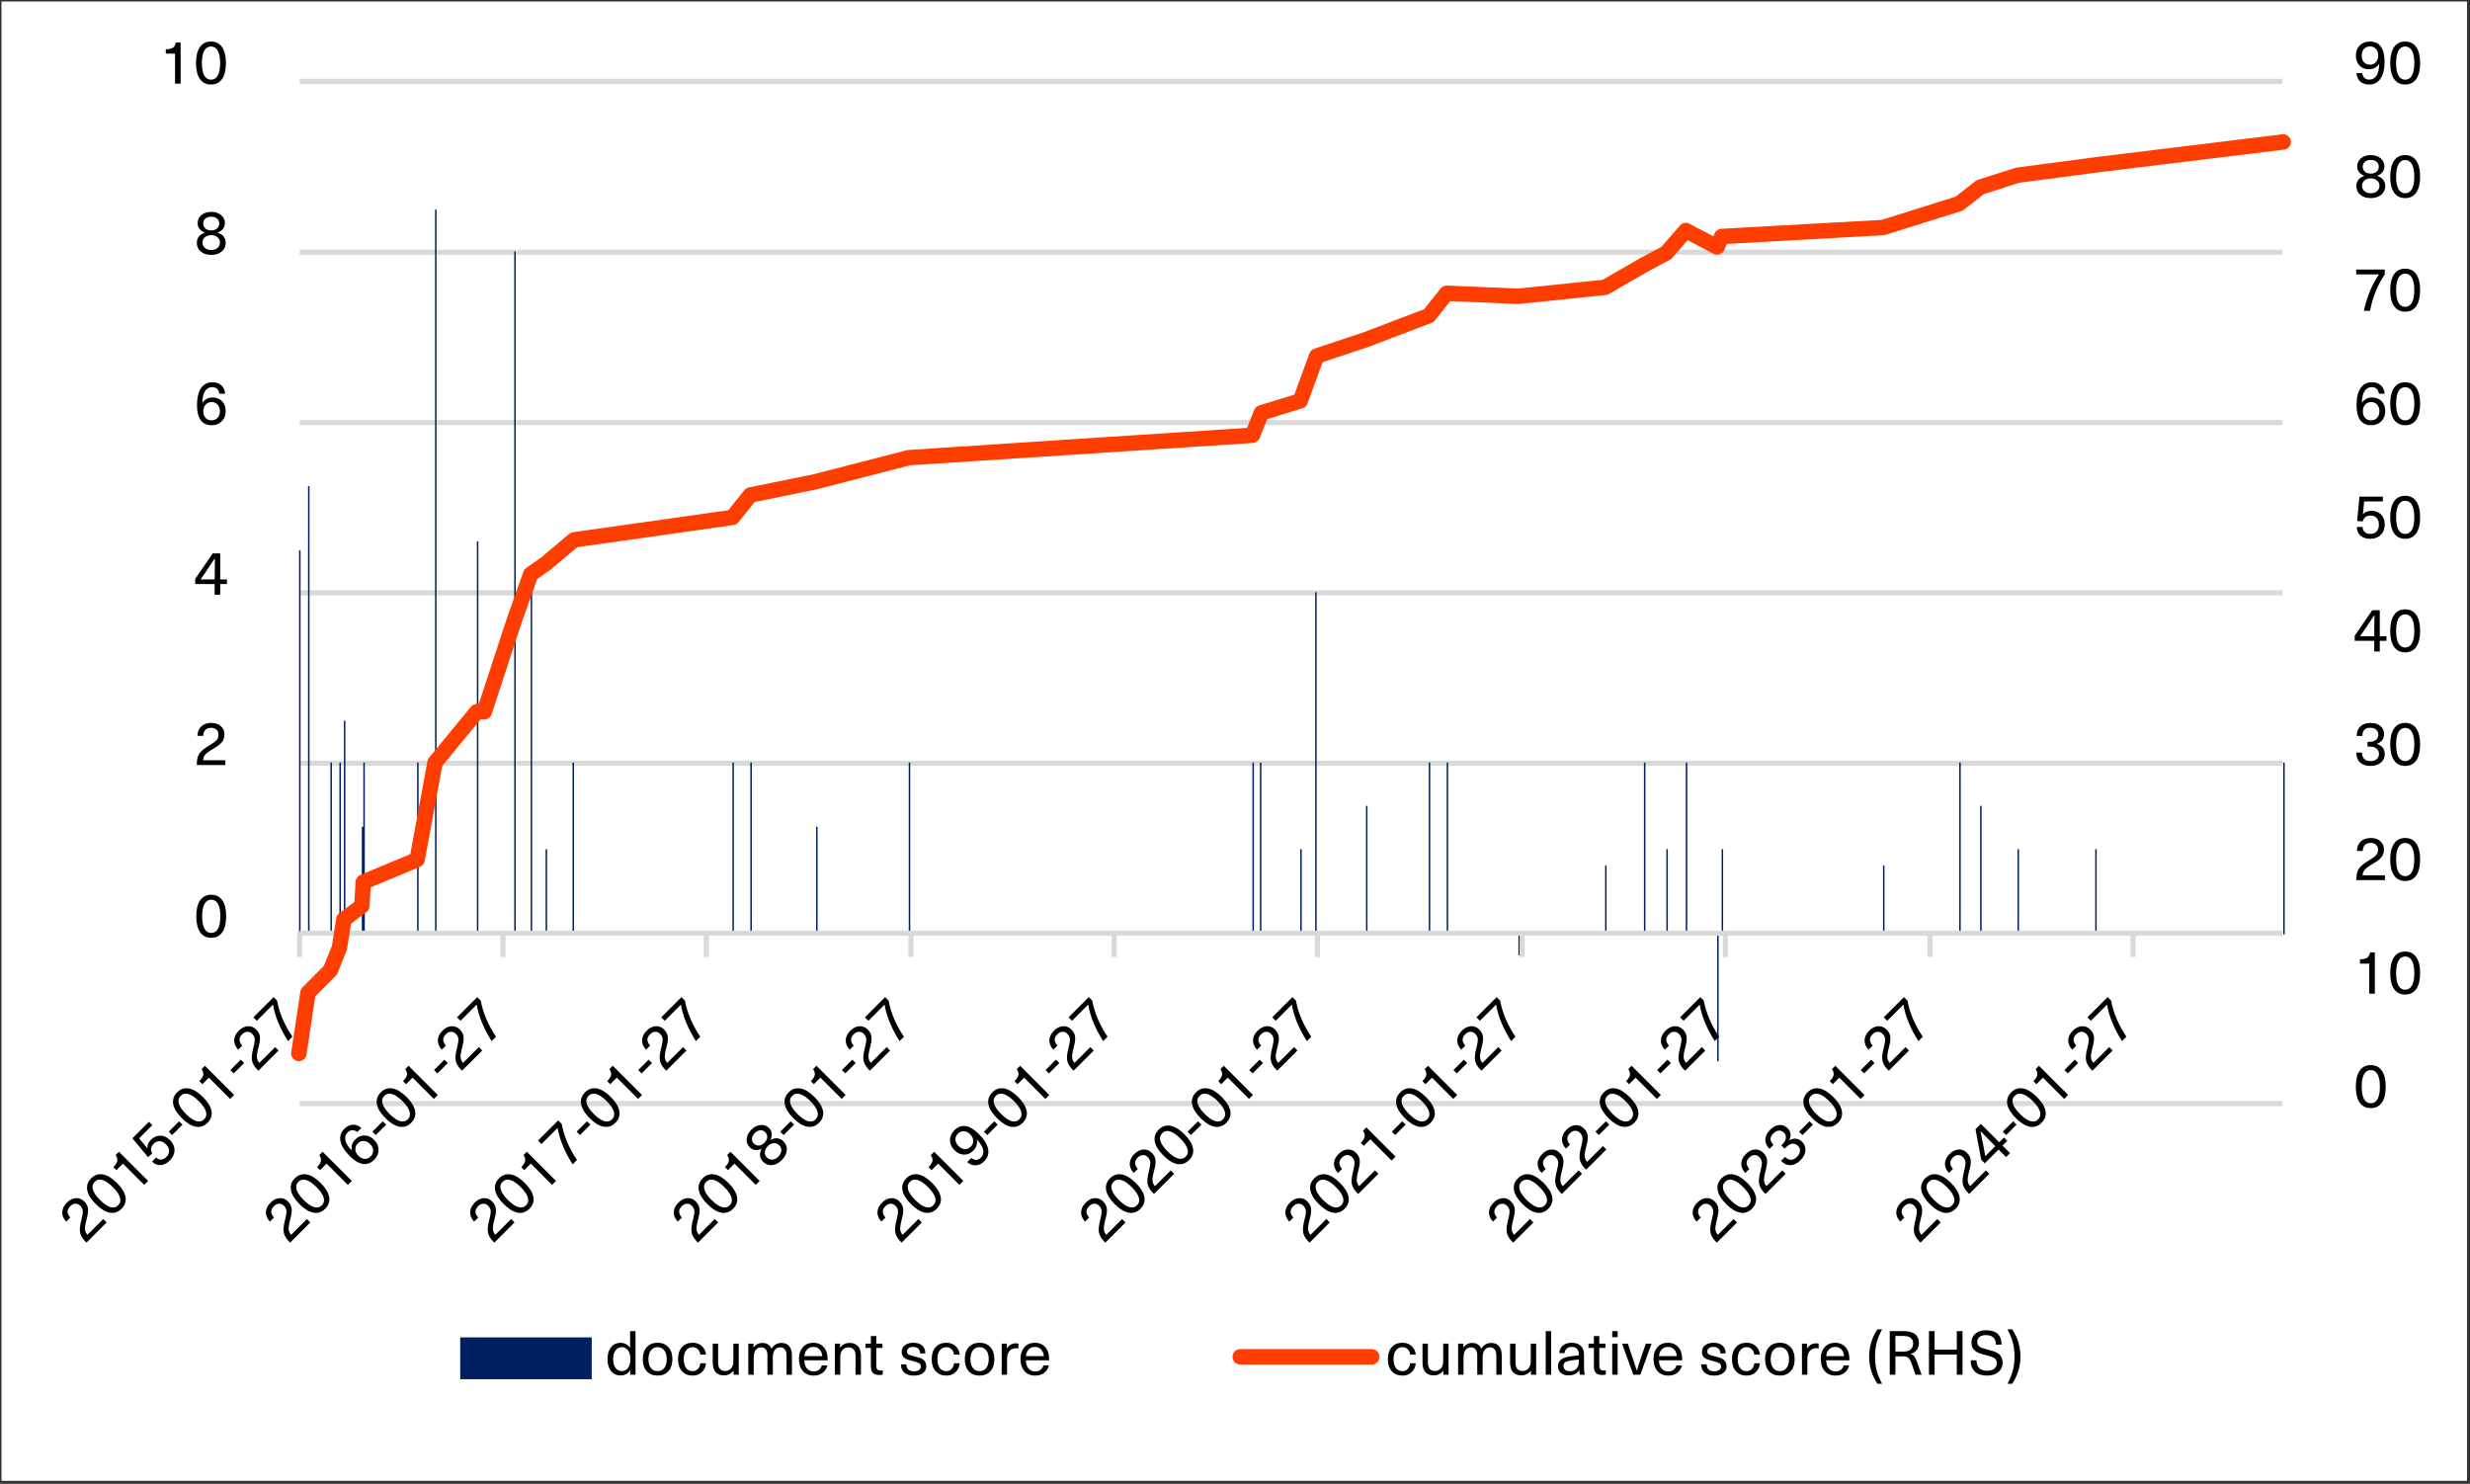 <svg width="1653" height="993" viewBox="0 0 1653 993" fill="none" xmlns="http://www.w3.org/2000/svg">
<rect x="0" y="0" width="1653" height="993" fill="#333333" stroke="none"/>
<g clip-path="url(#clip0_10493_16010)">
<mask id="mask0_10493_16010" style="mask-type:luminance" maskUnits="userSpaceOnUse" x="0" y="0" width="1653" height="993">
<path d="M1653 0H0V993H1653V0Z" fill="white"/>
</mask>
<g mask="url(#mask0_10493_16010)">
<path d="M1651 1H1V991H1651V1Z" fill="white"/>
<path d="M200.5 738.5H1527.5M200.5 510.79H1527.5M200.5 396.78H1527.5M200.5 282.78H1527.5M200.5 168.77H1527.5M200.5 54.5H1527.5" stroke="#D9D9D9" stroke-width="3.438" stroke-miterlimit="10" stroke-linejoin="round"/>
<path d="M200.141 368.28H201.141V625.29H200.141V368.28ZM206.141 325.28H207.141V625.29H206.141V325.28ZM221.141 510.29H222.141V625.29H221.141V510.29ZM227.141 510.29H228.141V625.29H227.141V510.29ZM230.141 482.28H231.141V625.29H230.141V482.28ZM242.141 553.29H243.141V625.29H242.141V553.29ZM243.141 510.29H244.141V625.29H243.141V510.29ZM279.141 510.29H280.141V625.29H279.141V510.29ZM291.141 140.27H292.141V625.29H291.141V140.27ZM319.141 362.28H320.141V625.29H319.141V362.28ZM344.141 168.27H345.141V625.29H344.141V168.27ZM355.141 396.28H356.141V625.29H355.141V396.28ZM365.141 568.29H366.141V625.29H365.141V568.29ZM383.15 510.29H384.15V625.29H383.15V510.29ZM490.15 510.29H491.15V625.29H490.15V510.29ZM502.15 510.29H503.15V625.29H502.15V510.29ZM546.15 553.29H547.15V625.29H546.15V553.29ZM608.15 510.29H609.15V625.29H608.15V510.29ZM838.161 510.29H839.161V625.29H838.161V510.29ZM843.161 510.29H844.161V625.29H843.161V510.29ZM870.161 568.29H871.161V625.29H870.161V568.29ZM880.161 396.28H881.161V625.29H880.161V396.28ZM914.161 539.29H915.161V625.29H914.161V539.29ZM956.161 510.29H957.161V625.29H956.161V510.29ZM968.161 510.29H969.161V625.29H968.161V510.29ZM1016.17 639.29H1017.17V625.29H1016.17V639.29ZM1074.17 579.29H1075.17V625.29H1074.17V579.29ZM1100.17 510.29H1101.17V625.29H1100.17V510.29ZM1115.17 568.29H1116.17V625.29H1115.17V568.29ZM1128.17 510.29H1129.17V625.29H1128.17V510.29ZM1149.17 710.29H1150.17V625.29H1149.17V710.29ZM1152.17 568.29H1153.17V625.29H1152.17V568.29ZM1260.17 579.29H1261.17V625.29H1260.17V579.29ZM1311.18 510.29H1312.18V625.29H1311.18V510.29ZM1325.18 539.29H1326.18V625.29H1325.18V539.29ZM1350.18 568.29H1351.18V625.29H1350.18V568.29ZM1402.18 568.29H1403.18V625.29H1402.18V568.29ZM1528 510.29H1529V625.29H1528V510.29Z" fill="#002060"/>
<path d="M200.5 624.5H1527.5" stroke="#D9D9D9" stroke-width="3.438" stroke-miterlimit="10" stroke-linejoin="round"/>
<path d="M200.5 624.5V640.5M336.64 624.5V640.5M472.65 624.5V640.5M609.65 624.5V640.5M745.66 624.5V640.5M881.66 624.5V640.5M1018.67 624.5V640.5M1154.67 624.5V640.5M1291.67 624.5V640.5M1427.5 624.5V640.5" stroke="#D9D9D9" stroke-width="3.438" stroke-miterlimit="10" stroke-linejoin="round"/>
<path d="M200 705L206.14 664.29L221.14 649.29L227.14 634.29L230.14 615.29L242.14 606.29L243.14 590.29L279.14 575.29L291.14 510.29L319.14 476.28H324.14L344.14 415.28L355.14 384.28L365.14 377.28L384.15 361.28L490.15 346.28L502.15 331.28L546.15 322.28L608.15 306.28L838.16 291.28L844.16 276.28L870.16 268.28L881.16 238.28L914.16 227.28L956.16 211.28L968.16 196.27L1016.17 198.27L1074.17 192.27L1100.17 177.27L1115.17 169.27L1128.17 154.27L1149.17 165.27L1152.17 158.27L1260.17 152.27L1311.18 136.27L1325.18 125.27L1350.18 117.27L1403.18 110.27L1528 95" stroke="#FE3D00" stroke-width="10.312" stroke-miterlimit="10" stroke-linecap="round" stroke-linejoin="round"/>
<path d="M1579.17 716.523C1580.89 714.036 1583.37 712.792 1586.59 712.792C1589.82 712.792 1592.29 714.036 1594.01 716.523C1595.73 718.983 1596.6 722.536 1596.6 727.183C1596.6 731.83 1595.73 735.397 1594.01 737.884C1592.29 740.344 1589.82 741.574 1586.59 741.574C1583.37 741.574 1580.89 740.344 1579.17 737.884C1577.45 735.397 1576.59 731.83 1576.59 727.183C1576.59 722.536 1577.45 718.983 1579.17 716.523ZM1586.59 716.113C1584.62 716.113 1583.12 717.056 1582.08 718.942C1581.04 720.828 1580.52 723.575 1580.52 727.183C1580.52 730.818 1581.04 733.593 1582.08 735.506C1583.12 737.392 1584.62 738.335 1586.59 738.335C1588.59 738.335 1590.1 737.392 1591.14 735.506C1592.18 733.593 1592.7 730.818 1592.7 727.183C1592.7 723.575 1592.18 720.828 1591.14 718.942C1590.1 717.056 1588.59 716.113 1586.59 716.113Z" fill="black"/>
<path d="M1589.3 637.366V665H1585.57V644.869H1579.38V641.999C1581.53 641.999 1583.12 641.644 1584.13 640.933C1585.17 640.222 1585.83 639.033 1586.1 637.366H1589.3ZM1602.19 640.523C1603.91 638.036 1606.39 636.792 1609.61 636.792C1612.84 636.792 1615.31 638.036 1617.03 640.523C1618.76 642.983 1619.62 646.536 1619.62 651.183C1619.62 655.83 1618.76 659.397 1617.03 661.884C1615.31 664.344 1612.84 665.574 1609.61 665.574C1606.39 665.574 1603.91 664.344 1602.19 661.884C1600.47 659.397 1599.61 655.83 1599.61 651.183C1599.61 646.536 1600.47 642.983 1602.19 640.523ZM1609.61 640.113C1607.65 640.113 1606.14 641.056 1605.1 642.942C1604.07 644.828 1603.55 647.575 1603.55 651.183C1603.55 654.818 1604.07 657.593 1605.1 659.506C1606.14 661.392 1607.65 662.335 1609.61 662.335C1611.61 662.335 1613.13 661.392 1614.16 659.506C1615.2 657.593 1615.72 654.818 1615.72 651.183C1615.72 647.575 1615.2 644.828 1614.16 642.942C1613.13 641.056 1611.61 640.113 1609.61 640.113Z" fill="black"/>
<path d="M1586.59 560.792C1589.24 560.792 1591.37 561.503 1592.99 562.924C1594.6 564.318 1595.41 566.177 1595.41 568.5C1595.41 569.675 1595.23 570.728 1594.87 571.657C1594.55 572.586 1594 573.447 1593.23 574.24C1592.47 575.005 1591.69 575.675 1590.9 576.249C1590.13 576.796 1589.11 577.438 1587.82 578.176C1585.17 579.707 1583.39 581.019 1582.49 582.112C1581.62 583.178 1581.17 584.394 1581.14 585.761H1596.06V589H1577C1576.97 588.809 1576.96 588.535 1576.96 588.18C1576.96 585.419 1577.49 583.178 1578.56 581.456C1579.65 579.707 1581.84 577.875 1585.12 575.962C1587.49 574.568 1589.15 573.393 1590.08 572.436C1591.01 571.452 1591.47 570.167 1591.47 568.582C1591.47 567.243 1591.02 566.163 1590.12 565.343C1589.24 564.496 1588.05 564.072 1586.55 564.072C1583.19 564.072 1581.4 565.876 1581.18 569.484H1577.33C1577.43 566.751 1578.31 564.619 1579.95 563.088C1581.62 561.557 1583.83 560.792 1586.59 560.792ZM1602.19 564.523C1603.91 562.036 1606.39 560.792 1609.61 560.792C1612.84 560.792 1615.31 562.036 1617.03 564.523C1618.76 566.983 1619.62 570.536 1619.62 575.183C1619.62 579.83 1618.76 583.397 1617.03 585.884C1615.31 588.344 1612.84 589.574 1609.61 589.574C1606.39 589.574 1603.91 588.344 1602.19 585.884C1600.47 583.397 1599.61 579.83 1599.61 575.183C1599.61 570.536 1600.47 566.983 1602.19 564.523ZM1609.61 564.113C1607.65 564.113 1606.14 565.056 1605.1 566.942C1604.07 568.828 1603.55 571.575 1603.55 575.183C1603.55 578.818 1604.07 581.593 1605.1 583.506C1606.14 585.392 1607.65 586.335 1609.61 586.335C1611.61 586.335 1613.13 585.392 1614.16 583.506C1615.2 581.593 1615.72 578.818 1615.72 575.183C1615.72 571.575 1615.2 568.828 1614.16 566.942C1613.13 565.056 1611.61 564.113 1609.61 564.113Z" fill="black"/>
<path d="M1586.43 483.792C1589.22 483.792 1591.42 484.475 1593.03 485.842C1594.67 487.209 1595.49 489.04 1595.49 491.336C1595.49 494.452 1593.89 496.598 1590.69 497.773V497.855C1592.5 498.456 1593.82 499.317 1594.67 500.438C1595.52 501.531 1595.94 502.966 1595.94 504.743C1595.94 507.066 1595.06 508.952 1593.32 510.401C1591.57 511.85 1589.28 512.574 1586.47 512.574C1583.43 512.574 1581.08 511.795 1579.42 510.237C1577.75 508.679 1576.92 506.492 1576.92 503.677H1580.73C1580.73 505.508 1581.22 506.916 1582.2 507.9C1583.19 508.857 1584.61 509.335 1586.47 509.335C1588.14 509.335 1589.49 508.898 1590.53 508.023C1591.57 507.148 1592.09 506.014 1592.09 504.62C1592.09 503.007 1591.52 501.777 1590.4 500.93C1589.28 500.055 1587.66 499.618 1585.53 499.618H1584.42V496.461H1585.53C1587.41 496.461 1588.9 496.037 1589.99 495.19C1591.11 494.315 1591.68 493.14 1591.68 491.664C1591.68 490.27 1591.18 489.149 1590.2 488.302C1589.22 487.455 1587.9 487.031 1586.26 487.031C1582.74 487.031 1580.97 488.862 1580.97 492.525H1577.16C1577.16 489.792 1577.98 487.66 1579.62 486.129C1581.29 484.571 1583.56 483.792 1586.43 483.792ZM1602.19 487.523C1603.91 485.036 1606.39 483.792 1609.61 483.792C1612.84 483.792 1615.31 485.036 1617.03 487.523C1618.76 489.983 1619.62 493.536 1619.62 498.183C1619.62 502.83 1618.76 506.397 1617.03 508.884C1615.31 511.344 1612.84 512.574 1609.61 512.574C1606.39 512.574 1603.91 511.344 1602.19 508.884C1600.47 506.397 1599.61 502.83 1599.61 498.183C1599.61 493.536 1600.47 489.983 1602.19 487.523ZM1609.61 487.113C1607.65 487.113 1606.14 488.056 1605.1 489.942C1604.07 491.828 1603.55 494.575 1603.55 498.183C1603.55 501.818 1604.07 504.593 1605.1 506.506C1606.14 508.392 1607.65 509.335 1609.61 509.335C1611.61 509.335 1613.13 508.392 1614.16 506.506C1615.2 504.593 1615.72 501.818 1615.72 498.183C1615.72 494.575 1615.2 491.828 1614.16 489.942C1613.13 488.056 1611.61 487.113 1609.61 487.113Z" fill="black"/>
<path d="M1597.13 425.75V428.866H1592.62V436H1588.89V428.866H1575.85V425.463L1587.58 408.366H1592.62V425.75H1597.13ZM1582.61 421.199L1579.46 425.75H1588.93V421.978C1588.93 418.561 1588.97 415.131 1589.05 411.687H1588.97C1587.03 414.694 1584.91 417.864 1582.61 421.199ZM1602.19 411.523C1603.91 409.036 1606.39 407.792 1609.61 407.792C1612.84 407.792 1615.31 409.036 1617.03 411.523C1618.76 413.983 1619.62 417.536 1619.62 422.183C1619.62 426.83 1618.76 430.397 1617.03 432.884C1615.31 435.344 1612.84 436.574 1609.61 436.574C1606.39 436.574 1603.91 435.344 1602.19 432.884C1600.47 430.397 1599.61 426.83 1599.61 422.183C1599.61 417.536 1600.47 413.983 1602.19 411.523ZM1609.61 411.113C1607.65 411.113 1606.14 412.056 1605.1 413.942C1604.07 415.828 1603.55 418.575 1603.55 422.183C1603.55 425.818 1604.07 428.593 1605.1 430.506C1606.14 432.392 1607.65 433.335 1609.61 433.335C1611.61 433.335 1613.13 432.392 1614.16 430.506C1615.2 428.593 1615.72 425.818 1615.72 422.183C1615.72 418.575 1615.2 415.828 1614.16 413.942C1613.13 412.056 1611.61 411.113 1609.61 411.113Z" fill="black"/>
<path d="M1594.67 332.366V335.564H1582.16L1581.34 344.133H1581.43C1582.74 342.602 1584.6 341.837 1587 341.837C1589.71 341.837 1591.87 342.671 1593.48 344.338C1595.12 345.978 1595.94 348.178 1595.94 350.939C1595.94 353.864 1595.05 356.201 1593.27 357.95C1591.52 359.699 1589.19 360.574 1586.26 360.574C1583.53 360.574 1581.34 359.863 1579.7 358.442C1578.09 357.021 1577.28 355.094 1577.28 352.661H1581.14C1581.17 354.11 1581.64 355.244 1582.57 356.064C1583.53 356.884 1584.76 357.294 1586.26 357.294C1588.04 357.294 1589.45 356.747 1590.49 355.654C1591.52 354.533 1592.04 353.003 1592.04 351.062C1592.04 349.176 1591.54 347.7 1590.53 346.634C1589.54 345.568 1588.19 345.035 1586.47 345.035C1583.65 345.035 1581.9 346.333 1581.22 348.93L1577.49 348.684L1579.01 332.366H1594.67ZM1602.19 335.523C1603.91 333.036 1606.39 331.792 1609.61 331.792C1612.84 331.792 1615.31 333.036 1617.03 335.523C1618.76 337.983 1619.62 341.536 1619.62 346.183C1619.62 350.83 1618.76 354.397 1617.03 356.884C1615.31 359.344 1612.84 360.574 1609.61 360.574C1606.39 360.574 1603.91 359.344 1602.19 356.884C1600.47 354.397 1599.61 350.83 1599.61 346.183C1599.61 341.536 1600.47 337.983 1602.19 335.523ZM1609.61 335.113C1607.65 335.113 1606.14 336.056 1605.1 337.942C1604.07 339.828 1603.55 342.575 1603.55 346.183C1603.55 349.818 1604.07 352.593 1605.1 354.506C1606.14 356.392 1607.65 357.335 1609.61 357.335C1611.61 357.335 1613.13 356.392 1614.16 354.506C1615.2 352.593 1615.72 349.818 1615.72 346.183C1615.72 342.575 1615.2 339.828 1614.16 337.942C1613.13 336.056 1611.61 335.113 1609.61 335.113Z" fill="black"/>
<path d="M1587.37 255.792C1589.83 255.792 1591.81 256.475 1593.32 257.842C1594.82 259.181 1595.68 261.054 1595.9 263.459H1592.04C1591.55 260.534 1589.95 259.072 1587.25 259.072C1585.25 259.072 1583.67 259.933 1582.49 261.655C1581.34 263.377 1580.73 266.001 1580.65 269.527H1580.73C1582.34 267.176 1584.61 266.001 1587.53 266.001C1590.13 266.001 1592.24 266.835 1593.85 268.502C1595.46 270.169 1596.27 272.356 1596.27 275.062C1596.27 277.905 1595.39 280.201 1593.64 281.95C1591.92 283.699 1589.65 284.574 1586.84 284.574C1583.67 284.574 1581.25 283.453 1579.58 281.212C1577.91 278.971 1577.08 275.65 1577.08 271.249C1577.08 266.247 1577.97 262.42 1579.74 259.769C1581.55 257.118 1584.09 255.792 1587.37 255.792ZM1590.86 270.757C1589.87 269.636 1588.55 269.076 1586.88 269.076C1585.21 269.076 1583.86 269.65 1582.82 270.798C1581.81 271.919 1581.3 273.367 1581.3 275.144C1581.3 277.03 1581.79 278.533 1582.78 279.654C1583.79 280.747 1585.14 281.294 1586.84 281.294C1588.5 281.294 1589.84 280.734 1590.86 279.613C1591.87 278.492 1592.37 277.003 1592.37 275.144C1592.37 273.34 1591.87 271.878 1590.86 270.757ZM1602.19 259.523C1603.91 257.036 1606.39 255.792 1609.61 255.792C1612.84 255.792 1615.31 257.036 1617.03 259.523C1618.76 261.983 1619.62 265.536 1619.62 270.183C1619.62 274.83 1618.76 278.397 1617.03 280.884C1615.31 283.344 1612.84 284.574 1609.61 284.574C1606.39 284.574 1603.91 283.344 1602.19 280.884C1600.47 278.397 1599.61 274.83 1599.61 270.183C1599.61 265.536 1600.47 261.983 1602.19 259.523ZM1609.61 259.113C1607.65 259.113 1606.14 260.056 1605.1 261.942C1604.07 263.828 1603.55 266.575 1603.55 270.183C1603.55 273.818 1604.07 276.593 1605.1 278.506C1606.14 280.392 1607.65 281.335 1609.61 281.335C1611.61 281.335 1613.13 280.392 1614.16 278.506C1615.2 276.593 1615.72 273.818 1615.72 270.183C1615.72 266.575 1615.2 263.828 1614.16 261.942C1613.13 260.056 1611.61 259.113 1609.61 259.113Z" fill="black"/>
<path d="M1576.83 180.366H1595.94V183.687C1591.24 190.493 1587.96 198.597 1586.1 208H1581.96C1584.14 198.242 1587.53 190.124 1592.13 183.646H1576.83V180.366ZM1602.19 183.523C1603.91 181.036 1606.39 179.792 1609.61 179.792C1612.84 179.792 1615.31 181.036 1617.03 183.523C1618.76 185.983 1619.62 189.536 1619.62 194.183C1619.62 198.83 1618.76 202.397 1617.03 204.884C1615.31 207.344 1612.84 208.574 1609.61 208.574C1606.39 208.574 1603.91 207.344 1602.19 204.884C1600.47 202.397 1599.61 198.83 1599.61 194.183C1599.61 189.536 1600.47 185.983 1602.19 183.523ZM1609.61 183.113C1607.65 183.113 1606.14 184.056 1605.1 185.942C1604.07 187.828 1603.55 190.575 1603.55 194.183C1603.55 197.818 1604.07 200.593 1605.1 202.506C1606.14 204.392 1607.65 205.335 1609.61 205.335C1611.61 205.335 1613.13 204.392 1614.16 202.506C1615.2 200.593 1615.72 197.818 1615.72 194.183C1615.72 190.575 1615.2 187.828 1614.16 185.942C1613.13 184.056 1611.61 183.113 1609.61 183.113Z" fill="black"/>
<path d="M1586.59 103.792C1589.27 103.792 1591.46 104.503 1593.15 105.924C1594.87 107.318 1595.73 109.136 1595.73 111.377C1595.73 112.853 1595.3 114.124 1594.42 115.19C1593.57 116.256 1592.4 117.076 1590.9 117.65V117.732C1592.62 118.251 1593.94 119.099 1594.87 120.274C1595.8 121.422 1596.27 122.843 1596.27 124.538C1596.27 126.943 1595.37 128.884 1593.56 130.36C1591.78 131.836 1589.46 132.574 1586.59 132.574C1583.72 132.574 1581.4 131.836 1579.62 130.36C1577.84 128.884 1576.96 126.943 1576.96 124.538C1576.96 122.843 1577.42 121.422 1578.35 120.274C1579.28 119.099 1580.59 118.251 1582.29 117.732V117.65C1580.78 117.076 1579.61 116.256 1578.76 115.19C1577.91 114.097 1577.49 112.826 1577.49 111.377C1577.49 109.136 1578.34 107.318 1580.03 105.924C1581.75 104.503 1583.94 103.792 1586.59 103.792ZM1590.77 120.766C1589.71 119.837 1588.31 119.372 1586.59 119.372C1584.87 119.372 1583.46 119.837 1582.37 120.766C1581.3 121.668 1580.77 122.843 1580.77 124.292C1580.77 125.795 1581.3 127.012 1582.37 127.941C1583.43 128.843 1584.84 129.294 1586.59 129.294C1588.34 129.294 1589.75 128.843 1590.81 127.941C1591.88 127.012 1592.41 125.795 1592.41 124.292C1592.41 122.843 1591.87 121.668 1590.77 120.766ZM1590.49 108.261C1589.5 107.441 1588.2 107.031 1586.59 107.031C1584.98 107.031 1583.68 107.441 1582.7 108.261C1581.71 109.081 1581.22 110.161 1581.22 111.5C1581.22 112.921 1581.7 114.056 1582.66 114.903C1583.64 115.75 1584.95 116.174 1586.59 116.174C1588.23 116.174 1589.53 115.75 1590.49 114.903C1591.47 114.056 1591.96 112.921 1591.96 111.5C1591.96 110.161 1591.47 109.081 1590.49 108.261ZM1602.19 107.523C1603.91 105.036 1606.39 103.792 1609.61 103.792C1612.84 103.792 1615.31 105.036 1617.03 107.523C1618.76 109.983 1619.62 113.536 1619.62 118.183C1619.62 122.83 1618.76 126.397 1617.03 128.884C1615.31 131.344 1612.84 132.574 1609.61 132.574C1606.39 132.574 1603.91 131.344 1602.19 128.884C1600.47 126.397 1599.61 122.83 1599.61 118.183C1599.61 113.536 1600.47 109.983 1602.19 107.523ZM1609.61 107.113C1607.65 107.113 1606.14 108.056 1605.1 109.942C1604.07 111.828 1603.55 114.575 1603.55 118.183C1603.55 121.818 1604.07 124.593 1605.1 126.506C1606.14 128.392 1607.65 129.335 1609.61 129.335C1611.61 129.335 1613.13 128.392 1614.16 126.506C1615.2 124.593 1615.72 121.818 1615.72 118.183C1615.72 114.575 1615.2 111.828 1614.16 109.942C1613.13 108.056 1611.61 107.113 1609.61 107.113Z" fill="black"/>
<path d="M1585.53 56.574C1583.07 56.574 1581.08 55.904 1579.58 54.565C1578.08 53.198 1577.22 51.312 1577 48.907H1580.85C1581.34 51.832 1582.94 53.294 1585.65 53.294C1587.64 53.294 1589.22 52.433 1590.36 50.711C1591.54 48.989 1592.17 46.365 1592.25 42.839H1592.17C1590.55 45.19 1588.29 46.365 1585.36 46.365C1582.76 46.365 1580.66 45.531 1579.05 43.864C1577.43 42.197 1576.63 40.01 1576.63 37.304C1576.63 34.461 1577.49 32.165 1579.21 30.416C1580.96 28.667 1583.24 27.792 1586.06 27.792C1589.23 27.792 1591.65 28.913 1593.32 31.154C1594.98 33.395 1595.82 36.716 1595.82 41.117C1595.82 46.119 1594.91 49.946 1593.11 52.597C1591.33 55.248 1588.81 56.574 1585.53 56.574ZM1582 41.609C1583.01 42.73 1584.35 43.29 1586.02 43.29C1587.68 43.29 1589.02 42.73 1590.04 41.609C1591.07 40.461 1591.59 38.999 1591.59 37.222C1591.59 35.336 1591.09 33.846 1590.08 32.753C1589.09 31.632 1587.75 31.072 1586.06 31.072C1584.39 31.072 1583.05 31.632 1582.04 32.753C1581.03 33.874 1580.52 35.363 1580.52 37.222C1580.52 39.026 1581.02 40.488 1582 41.609ZM1602.19 31.523C1603.91 29.036 1606.39 27.792 1609.61 27.792C1612.84 27.792 1615.31 29.036 1617.03 31.523C1618.76 33.983 1619.62 37.536 1619.62 42.183C1619.62 46.83 1618.76 50.397 1617.03 52.884C1615.31 55.344 1612.84 56.574 1609.61 56.574C1606.39 56.574 1603.91 55.344 1602.19 52.884C1600.47 50.397 1599.61 46.83 1599.61 42.183C1599.61 37.536 1600.47 33.983 1602.19 31.523ZM1609.61 31.113C1607.65 31.113 1606.14 32.056 1605.1 33.942C1604.07 35.828 1603.55 38.575 1603.55 42.183C1603.55 45.818 1604.07 48.593 1605.1 50.506C1606.14 52.392 1607.65 53.335 1609.61 53.335C1611.61 53.335 1613.13 52.392 1614.16 50.506C1615.2 48.593 1615.72 45.818 1615.72 42.183C1615.72 38.575 1615.2 35.828 1614.16 33.942C1613.13 32.056 1611.61 31.113 1609.61 31.113Z" fill="black"/>
<path d="M133.94 602.523C135.662 600.036 138.136 598.792 141.361 598.792C144.586 598.792 147.06 600.036 148.782 602.523C150.504 604.983 151.365 608.536 151.365 613.183C151.365 617.83 150.504 621.397 148.782 623.884C147.06 626.344 144.586 627.574 141.361 627.574C138.136 627.574 135.662 626.344 133.94 623.884C132.218 621.397 131.357 617.83 131.357 613.183C131.357 608.536 132.218 604.983 133.94 602.523ZM141.361 602.113C139.393 602.113 137.89 603.056 136.851 604.942C135.812 606.828 135.293 609.575 135.293 613.183C135.293 616.818 135.812 619.593 136.851 621.506C137.89 623.392 139.393 624.335 141.361 624.335C143.356 624.335 144.873 623.392 145.912 621.506C146.951 619.593 147.47 616.818 147.47 613.183C147.47 609.575 146.951 606.828 145.912 604.942C144.873 603.056 143.356 602.113 141.361 602.113Z" fill="black"/>
<path d="M141.361 483.792C144.012 483.792 146.144 484.503 147.757 485.924C149.37 487.318 150.176 489.177 150.176 491.5C150.176 492.675 149.998 493.728 149.643 494.657C149.315 495.586 148.768 496.447 148.003 497.24C147.238 498.005 146.459 498.675 145.666 499.249C144.901 499.796 143.876 500.438 142.591 501.176C139.94 502.707 138.163 504.019 137.261 505.112C136.386 506.178 135.935 507.394 135.908 508.761H150.832V512H131.767C131.74 511.809 131.726 511.535 131.726 511.18C131.726 508.419 132.259 506.178 133.325 504.456C134.418 502.707 136.605 500.875 139.885 498.962C142.263 497.568 143.917 496.393 144.846 495.436C145.775 494.452 146.24 493.167 146.24 491.582C146.24 490.243 145.789 489.163 144.887 488.343C144.012 487.496 142.823 487.072 141.32 487.072C137.958 487.072 136.168 488.876 135.949 492.484H132.095C132.204 489.751 133.079 487.619 134.719 486.088C136.386 484.557 138.6 483.792 141.361 483.792Z" fill="black"/>
<path d="M151.898 387.75V390.866H147.388V398H143.657V390.866H130.619V387.463L142.345 370.366H147.388V387.75H151.898ZM137.384 383.199L134.227 387.75H143.698V383.978C143.698 380.561 143.739 377.131 143.821 373.687H143.739C141.798 376.694 139.68 379.864 137.384 383.199Z" fill="black"/>
<path d="M142.14 255.792C144.6 255.792 146.582 256.475 148.085 257.842C149.588 259.181 150.449 261.054 150.668 263.459H146.814C146.322 260.534 144.723 259.072 142.017 259.072C140.022 259.072 138.436 259.933 137.261 261.655C136.113 263.377 135.498 266.001 135.416 269.527H135.498C137.111 267.176 139.379 266.001 142.304 266.001C144.901 266.001 147.005 266.835 148.618 268.502C150.231 270.169 151.037 272.356 151.037 275.062C151.037 277.905 150.162 280.201 148.413 281.95C146.691 283.699 144.422 284.574 141.607 284.574C138.436 284.574 136.017 283.453 134.35 281.212C132.683 278.971 131.849 275.65 131.849 271.249C131.849 266.247 132.737 262.42 134.514 259.769C136.318 257.118 138.86 255.792 142.14 255.792ZM145.625 270.757C144.641 269.636 143.315 269.076 141.648 269.076C139.981 269.076 138.628 269.65 137.589 270.798C136.578 271.919 136.072 273.367 136.072 275.144C136.072 277.03 136.564 278.533 137.548 279.654C138.559 280.747 139.912 281.294 141.607 281.294C143.274 281.294 144.614 280.734 145.625 279.613C146.636 278.492 147.142 277.003 147.142 275.144C147.142 273.34 146.636 271.878 145.625 270.757Z" fill="black"/>
<path d="M141.361 141.792C144.04 141.792 146.226 142.503 147.921 143.924C149.643 145.318 150.504 147.136 150.504 149.377C150.504 150.853 150.067 152.124 149.192 153.19C148.345 154.256 147.169 155.076 145.666 155.65V155.732C147.388 156.251 148.714 157.099 149.643 158.274C150.572 159.422 151.037 160.843 151.037 162.538C151.037 164.943 150.135 166.884 148.331 168.36C146.554 169.836 144.231 170.574 141.361 170.574C138.491 170.574 136.168 169.836 134.391 168.36C132.614 166.884 131.726 164.943 131.726 162.538C131.726 160.843 132.191 159.422 133.12 158.274C134.049 157.099 135.361 156.251 137.056 155.732V155.65C135.553 155.076 134.377 154.256 133.53 153.19C132.683 152.097 132.259 150.826 132.259 149.377C132.259 147.136 133.106 145.318 134.801 143.924C136.523 142.503 138.71 141.792 141.361 141.792ZM145.543 158.766C144.477 157.837 143.083 157.372 141.361 157.372C139.639 157.372 138.231 157.837 137.138 158.766C136.072 159.668 135.539 160.843 135.539 162.292C135.539 163.795 136.072 165.012 137.138 165.941C138.204 166.843 139.612 167.294 141.361 167.294C143.11 167.294 144.518 166.843 145.584 165.941C146.65 165.012 147.183 163.795 147.183 162.292C147.183 160.843 146.636 159.668 145.543 158.766ZM145.256 146.261C144.272 145.441 142.974 145.031 141.361 145.031C139.748 145.031 138.45 145.441 137.466 146.261C136.482 147.081 135.99 148.161 135.99 149.5C135.99 150.921 136.468 152.056 137.425 152.903C138.409 153.75 139.721 154.174 141.361 154.174C143.001 154.174 144.299 153.75 145.256 152.903C146.24 152.056 146.732 150.921 146.732 149.5C146.732 148.161 146.24 147.081 145.256 146.261Z" fill="black"/>
<path d="M120.877 28.366V56H117.146V35.869H110.955V32.999C113.115 32.999 114.7 32.644 115.711 31.933C116.75 31.222 117.406 30.033 117.679 28.366H120.877ZM133.773 31.523C135.495 29.036 137.969 27.792 141.194 27.792C144.419 27.792 146.893 29.036 148.615 31.523C150.337 33.983 151.198 37.536 151.198 42.183C151.198 46.83 150.337 50.397 148.615 52.884C146.893 55.344 144.419 56.574 141.194 56.574C137.969 56.574 135.495 55.344 133.773 52.884C132.051 50.397 131.19 46.83 131.19 42.183C131.19 37.536 132.051 33.983 133.773 31.523ZM141.194 31.113C139.226 31.113 137.723 32.056 136.684 33.942C135.645 35.828 135.126 38.575 135.126 42.183C135.126 45.818 135.645 48.593 136.684 50.506C137.723 52.392 139.226 53.335 141.194 53.335C143.189 53.335 144.706 52.392 145.745 50.506C146.784 48.593 147.303 45.818 147.303 42.183C147.303 38.575 146.784 35.828 145.745 33.942C144.706 32.056 143.189 31.113 141.194 31.113Z" fill="black"/>
<path d="M44.729 804.835C46.604 802.961 48.614 801.956 50.759 801.82C52.886 801.666 54.77 802.41 56.413 804.053C57.244 804.884 57.862 805.754 58.268 806.662C58.693 807.551 58.916 808.546 58.935 809.648C58.935 810.73 58.858 811.755 58.703 812.721C58.548 813.649 58.278 814.828 57.891 816.258C57.099 819.215 56.77 821.399 56.906 822.81C57.041 824.182 57.582 825.361 58.529 826.347L69.082 815.794L71.372 818.085L57.891 831.566C57.737 831.45 57.534 831.266 57.282 831.015C55.33 829.063 54.122 827.101 53.659 825.129C53.195 823.119 53.446 820.278 54.412 816.606C55.108 813.939 55.446 811.938 55.427 810.605C55.388 809.252 54.809 808.015 53.688 806.894C52.74 805.947 51.658 805.502 50.441 805.56C49.223 805.58 48.083 806.121 47.02 807.184C44.642 809.561 44.652 812.103 47.048 814.809L44.323 817.534C42.468 815.524 41.579 813.398 41.656 811.156C41.753 808.894 42.777 806.788 44.729 804.835ZM58.399 796.442C57.858 793.465 58.728 790.837 61.009 788.556C63.289 786.275 65.918 785.406 68.894 785.947C71.851 786.469 74.973 788.373 78.258 791.658C81.544 794.944 83.458 798.075 83.999 801.051C84.521 804.009 83.641 806.627 81.361 808.908C79.08 811.189 76.461 812.068 73.504 811.546C70.527 811.005 67.396 809.092 64.111 805.806C60.825 802.52 58.921 799.399 58.399 796.442ZM63.357 790.904C61.965 792.296 61.569 794.026 62.168 796.094C62.767 798.162 64.343 800.472 66.894 803.023C69.464 805.593 71.793 807.188 73.881 807.806C75.949 808.406 77.679 808.009 79.07 806.618C80.481 805.207 80.887 803.467 80.288 801.399C79.669 799.312 78.075 796.983 75.504 794.412C72.953 791.861 70.643 790.286 68.575 789.687C66.507 789.088 64.768 789.494 63.357 790.904ZM79.607 770.769L99.147 790.309L96.509 792.948L82.274 778.713L77.897 783.091L75.867 781.061C77.394 779.534 78.264 778.162 78.477 776.944C78.709 775.707 78.332 774.403 77.346 773.031L79.607 770.769ZM99.684 750.692L101.946 752.953L93.103 761.796L98.583 768.435L98.641 768.377C98.486 766.367 99.259 764.511 100.96 762.81C102.873 760.897 104.99 759.96 107.309 759.998C109.628 759.998 111.764 760.974 113.716 762.926C115.784 764.994 116.809 767.275 116.789 769.768C116.789 772.242 115.755 774.513 113.687 776.581C111.755 778.514 109.706 779.558 107.541 779.712C105.396 779.848 103.463 779.055 101.743 777.335L104.468 774.61C105.512 775.615 106.652 776.079 107.889 776.002C109.145 775.905 110.305 775.325 111.368 774.262C112.624 773.006 113.233 771.624 113.194 770.116C113.136 768.589 112.421 767.14 111.049 765.768C109.715 764.434 108.314 763.748 106.845 763.709C105.396 763.651 104.062 764.231 102.844 765.449C100.854 767.439 100.535 769.594 101.888 771.914L99.076 774.378L88.61 761.767L99.684 750.692ZM119.878 750.387L122.139 752.648L115.181 759.606L112.92 757.345L119.878 750.387ZM115.929 738.912C115.388 735.936 116.258 733.307 118.538 731.026C120.819 728.746 123.448 727.876 126.424 728.417C129.381 728.939 132.503 730.843 135.788 734.128C139.074 737.414 140.987 740.545 141.529 743.522C142.05 746.479 141.171 749.098 138.89 751.378C136.61 753.659 133.991 754.538 131.034 754.017C128.057 753.475 124.926 751.562 121.64 748.276C118.355 744.991 116.451 741.869 115.929 738.912ZM120.887 733.375C119.495 734.766 119.099 736.496 119.698 738.564C120.297 740.632 121.872 742.942 124.424 745.493C126.994 748.064 129.323 749.658 131.411 750.277C133.479 750.876 135.208 750.48 136.6 749.088C138.011 747.677 138.417 745.938 137.818 743.87C137.199 741.782 135.605 739.453 133.034 736.883C130.483 734.331 128.173 732.756 126.105 732.157C124.037 731.558 122.298 731.964 120.887 733.375ZM137.137 713.239L156.677 732.78L154.039 735.418L139.804 721.183L135.427 725.561L133.397 723.531C134.924 722.005 135.794 720.632 136.006 719.415C136.238 718.178 135.861 716.873 134.876 715.501L137.137 713.239ZM161.128 709.136L163.389 711.398L156.431 718.356L154.17 716.094L161.128 709.136ZM159.789 689.776C161.664 687.901 163.674 686.896 165.819 686.761C167.945 686.606 169.829 687.35 171.472 688.993C172.303 689.824 172.922 690.694 173.328 691.602C173.753 692.491 173.975 693.487 173.995 694.588C173.995 695.671 173.917 696.695 173.763 697.662C173.608 698.589 173.337 699.768 172.951 701.199C172.158 704.156 171.83 706.34 171.965 707.751C172.1 709.123 172.642 710.302 173.589 711.288L184.142 700.735L186.432 703.025L172.951 716.506C172.796 716.39 172.593 716.206 172.342 715.955C170.39 714.003 169.182 712.041 168.718 710.07C168.254 708.06 168.506 705.219 169.472 701.546C170.168 698.879 170.506 696.879 170.487 695.545C170.448 694.192 169.868 692.955 168.747 691.834C167.8 690.887 166.718 690.443 165.5 690.501C164.282 690.52 163.142 691.061 162.079 692.124C159.702 694.502 159.711 697.043 162.108 699.749L159.383 702.474C157.527 700.464 156.638 698.338 156.716 696.096C156.812 693.835 157.837 691.728 159.789 689.776ZM169.574 680.802L183.084 667.292L185.432 669.641C186.921 677.778 190.332 685.828 195.666 693.791L192.738 696.719C187.384 688.273 184.041 680.136 182.707 672.308L171.893 683.122L169.574 680.802Z" fill="black"/>
<path d="M181.029 804.835C182.904 802.961 184.914 801.956 187.059 801.82C189.185 801.666 191.07 802.41 192.713 804.053C193.544 804.884 194.162 805.754 194.568 806.662C194.993 807.551 195.215 808.546 195.235 809.648C195.235 810.73 195.157 811.755 195.003 812.721C194.848 813.649 194.578 814.828 194.191 816.258C193.399 819.215 193.07 821.399 193.205 822.81C193.341 824.182 193.882 825.361 194.829 826.347L205.382 815.794L207.672 818.085L194.191 831.566C194.036 831.45 193.834 831.266 193.582 831.015C191.63 829.063 190.422 827.101 189.958 825.129C189.495 823.119 189.746 820.278 190.712 816.606C191.408 813.939 191.746 811.938 191.727 810.605C191.688 809.252 191.108 808.015 189.987 806.894C189.04 805.947 187.958 805.502 186.74 805.56C185.523 805.58 184.382 806.121 183.319 807.184C180.942 809.561 180.952 812.103 183.348 814.809L180.623 817.534C178.768 815.524 177.879 813.398 177.956 811.156C178.053 808.894 179.077 806.788 181.029 804.835ZM194.699 796.442C194.158 793.465 195.028 790.837 197.308 788.556C199.589 786.275 202.218 785.406 205.194 785.947C208.151 786.469 211.273 788.373 214.558 791.658C217.844 794.944 219.757 798.075 220.299 801.051C220.82 804.009 219.941 806.627 217.66 808.908C215.38 811.189 212.761 812.068 209.804 811.546C206.827 811.005 203.696 809.092 200.41 805.806C197.125 802.52 195.221 799.399 194.699 796.442ZM199.657 790.904C198.265 792.296 197.869 794.026 198.468 796.094C199.067 798.162 200.642 800.472 203.194 803.023C205.764 805.593 208.093 807.188 210.181 807.806C212.249 808.406 213.978 808.009 215.37 806.618C216.781 805.207 217.187 803.467 216.588 801.399C215.969 799.312 214.375 796.983 211.804 794.412C209.253 791.861 206.943 790.286 204.875 789.687C202.807 789.088 201.068 789.494 199.657 790.904ZM215.907 770.769L235.447 790.309L232.809 792.948L218.574 778.713L214.197 783.091L212.167 781.061C213.694 779.534 214.564 778.162 214.776 776.944C215.008 775.707 214.631 774.403 213.646 773.031L215.907 770.769ZM230.418 755.447C232.157 753.707 234.042 752.789 236.071 752.692C238.081 752.576 240.014 753.292 241.869 754.838L239.144 757.563C236.728 755.843 234.564 755.939 232.65 757.853C231.239 759.264 230.727 760.994 231.114 763.042C231.52 765.072 232.94 767.362 235.375 769.913L235.433 769.855C234.912 767.053 235.685 764.618 237.753 762.549C239.589 760.713 241.667 759.815 243.986 759.853C246.305 759.892 248.422 760.868 250.335 762.781C252.345 764.791 253.35 767.033 253.35 769.507C253.369 771.962 252.384 774.185 250.393 776.175C248.151 778.417 245.648 779.336 242.884 778.93C240.12 778.524 237.183 776.765 234.071 773.653C230.534 770.116 228.456 766.782 227.838 763.651C227.239 760.501 228.099 757.766 230.418 755.447ZM243.464 763.564C241.976 763.468 240.642 764.009 239.463 765.188C238.284 766.367 237.733 767.729 237.811 769.275C237.888 770.783 238.555 772.165 239.811 773.421C241.145 774.755 242.556 775.47 244.044 775.567C245.532 775.625 246.875 775.054 248.074 773.856C249.253 772.677 249.803 771.334 249.726 769.826C249.649 768.319 248.953 766.908 247.639 765.594C246.363 764.318 244.972 763.642 243.464 763.564ZM256.177 750.387L258.439 752.648L251.481 759.606L249.219 757.345L256.177 750.387ZM252.229 738.912C251.688 735.936 252.557 733.307 254.838 731.026C257.119 728.746 259.747 727.876 262.724 728.417C265.681 728.939 268.802 730.843 272.088 734.128C275.374 737.414 277.287 740.545 277.828 743.522C278.35 746.479 277.471 749.098 275.19 751.378C272.909 753.659 270.291 754.538 267.333 754.017C264.357 753.475 261.226 751.562 257.94 748.276C254.655 744.991 252.751 741.869 252.229 738.912ZM257.186 733.375C255.795 734.766 255.399 736.496 255.998 738.564C256.597 740.632 258.172 742.942 260.723 745.493C263.294 748.064 265.623 749.658 267.71 750.277C269.778 750.876 271.508 750.48 272.9 749.088C274.311 747.677 274.717 745.938 274.117 743.87C273.499 741.782 271.904 739.453 269.334 736.883C266.783 734.331 264.473 732.756 262.405 732.157C260.337 731.558 258.597 731.964 257.186 733.375ZM273.437 713.239L292.977 732.78L290.339 735.418L276.104 721.183L271.726 725.561L269.697 723.531C271.224 722.005 272.094 720.632 272.306 719.415C272.538 718.178 272.161 716.873 271.175 715.501L273.437 713.239ZM297.428 709.136L299.689 711.398L292.731 718.356L290.47 716.094L297.428 709.136ZM296.089 689.776C297.963 687.901 299.973 686.896 302.119 686.761C304.245 686.606 306.129 687.35 307.772 688.993C308.603 689.824 309.222 690.694 309.628 691.602C310.053 692.491 310.275 693.487 310.294 694.588C310.294 695.671 310.217 696.695 310.062 697.662C309.908 698.589 309.637 699.768 309.251 701.199C308.458 704.156 308.13 706.34 308.265 707.751C308.4 709.123 308.941 710.302 309.888 711.288L320.441 700.735L322.732 703.025L309.251 716.506C309.096 716.39 308.893 716.206 308.642 715.955C306.69 714.003 305.482 712.041 305.018 710.07C304.554 708.06 304.805 705.219 305.772 701.546C306.468 698.879 306.806 696.879 306.786 695.545C306.748 694.192 306.168 692.955 305.047 691.834C304.1 690.887 303.018 690.443 301.8 690.501C300.582 690.52 299.442 691.061 298.379 692.124C296.002 694.502 296.011 697.043 298.408 699.749L295.683 702.474C293.827 700.464 292.938 698.338 293.016 696.096C293.112 693.835 294.137 691.728 296.089 689.776ZM305.874 680.802L319.384 667.292L321.732 669.641C323.22 677.778 326.632 685.828 331.966 693.791L329.038 696.719C323.684 688.273 320.341 680.136 319.007 672.308L308.193 683.122L305.874 680.802Z" fill="black"/>
<path d="M317.699 804.835C319.574 802.961 321.584 801.956 323.729 801.82C325.855 801.666 327.74 802.41 329.382 804.053C330.214 804.884 330.832 805.754 331.238 806.662C331.663 807.551 331.885 808.546 331.905 809.648C331.905 810.73 331.827 811.755 331.673 812.721C331.518 813.649 331.248 814.828 330.861 816.258C330.069 819.215 329.74 821.399 329.875 822.81C330.011 824.182 330.552 825.361 331.499 826.347L342.052 815.794L344.342 818.085L330.861 831.566C330.706 831.45 330.503 831.266 330.252 831.015C328.3 829.063 327.092 827.101 326.628 825.129C326.164 823.119 326.416 820.278 327.382 816.606C328.078 813.939 328.416 811.938 328.397 810.605C328.358 809.252 327.778 808.015 326.657 806.894C325.71 805.947 324.628 805.502 323.41 805.56C322.193 805.58 321.052 806.121 319.989 807.184C317.612 809.561 317.622 812.103 320.018 814.809L317.293 817.534C315.438 815.524 314.549 813.398 314.626 811.156C314.722 808.894 315.747 806.788 317.699 804.835ZM331.369 796.442C330.828 793.465 331.698 790.837 333.978 788.556C336.259 786.275 338.887 785.406 341.864 785.947C344.821 786.469 347.942 788.373 351.228 791.658C354.514 794.944 356.427 798.075 356.968 801.051C357.49 804.009 356.611 806.627 354.33 808.908C352.05 811.189 349.431 812.068 346.474 811.546C343.497 811.005 340.366 809.092 337.08 805.806C333.795 802.52 331.891 799.399 331.369 796.442ZM336.327 790.904C334.935 792.296 334.539 794.026 335.138 796.094C335.737 798.162 337.312 800.472 339.864 803.023C342.434 805.593 344.763 807.188 346.85 807.806C348.919 808.406 350.648 808.009 352.04 806.618C353.451 805.207 353.857 803.467 353.258 801.399C352.639 799.312 351.045 796.983 348.474 794.412C345.923 791.861 343.613 790.286 341.545 789.687C339.477 789.088 337.738 789.494 336.327 790.904ZM352.577 770.769L372.117 790.309L369.479 792.948L355.244 778.713L350.866 783.091L348.837 781.061C350.364 779.534 351.234 778.162 351.446 776.944C351.678 775.707 351.301 774.403 350.316 773.031L352.577 770.769ZM360.043 763.303L373.553 749.793L375.901 752.142C377.389 760.279 380.801 768.328 386.135 776.291L383.207 779.22C377.853 770.773 374.51 762.636 373.176 754.809L362.362 765.623L360.043 763.303ZM392.847 750.387L395.109 752.648L388.151 759.606L385.889 757.345L392.847 750.387ZM388.899 738.912C388.358 735.936 389.227 733.307 391.508 731.026C393.789 728.746 396.417 727.876 399.394 728.417C402.351 728.939 405.472 730.843 408.758 734.128C412.044 737.414 413.957 740.545 414.498 743.522C415.02 746.479 414.141 749.098 411.86 751.378C409.579 753.659 406.96 754.538 404.003 754.017C401.027 753.475 397.896 751.562 394.61 748.276C391.324 744.991 389.421 741.869 388.899 738.912ZM393.856 733.375C392.465 734.766 392.069 736.496 392.668 738.564C393.267 740.632 394.842 742.942 397.393 745.493C399.964 748.064 402.293 749.658 404.38 750.277C406.448 750.876 408.178 750.48 409.57 749.088C410.981 747.677 411.387 745.938 410.787 743.87C410.169 741.782 408.574 739.453 406.004 736.883C403.453 734.331 401.143 732.756 399.075 732.157C397.007 731.558 395.267 731.964 393.856 733.375ZM410.107 713.239L429.647 732.78L427.009 735.418L412.774 721.183L408.396 725.561L406.367 723.531C407.894 722.005 408.763 720.632 408.976 719.415C409.208 718.178 408.831 716.873 407.845 715.501L410.107 713.239ZM434.098 709.136L436.359 711.398L429.401 718.356L427.14 716.094L434.098 709.136ZM432.759 689.776C434.633 687.901 436.643 686.896 438.789 686.761C440.915 686.606 442.799 687.35 444.442 688.993C445.273 689.824 445.892 690.694 446.297 691.602C446.723 692.491 446.945 693.487 446.964 694.588C446.964 695.671 446.887 696.695 446.732 697.662C446.578 698.589 446.307 699.768 445.921 701.199C445.128 704.156 444.8 706.34 444.935 707.751C445.07 709.123 445.611 710.302 446.558 711.288L457.111 700.735L459.402 703.025L445.921 716.506C445.766 716.39 445.563 716.206 445.312 715.955C443.36 714.003 442.152 712.041 441.688 710.07C441.224 708.06 441.475 705.219 442.442 701.546C443.137 698.879 443.476 696.879 443.456 695.545C443.418 694.192 442.838 692.955 441.717 691.834C440.77 690.887 439.687 690.443 438.47 690.501C437.252 690.52 436.112 691.061 435.049 692.124C432.672 694.502 432.681 697.043 435.078 699.749L432.353 702.474C430.497 700.464 429.608 698.338 429.685 696.096C429.782 693.835 430.806 691.728 432.759 689.776ZM442.544 680.802L456.054 667.292L458.402 669.641C459.89 677.778 463.302 685.828 468.636 693.791L465.708 696.719C460.354 688.273 457.01 680.136 455.677 672.308L444.863 683.122L442.544 680.802Z" fill="black"/>
<path d="M453.99 804.835C455.865 802.961 457.875 801.956 460.02 801.82C462.146 801.666 464.031 802.41 465.673 804.053C466.505 804.884 467.123 805.754 467.529 806.662C467.954 807.551 468.176 808.546 468.196 809.648C468.196 810.73 468.118 811.755 467.964 812.721C467.809 813.649 467.539 814.828 467.152 816.258C466.36 819.215 466.031 821.399 466.166 822.81C466.302 824.182 466.843 825.361 467.79 826.347L478.343 815.794L480.633 818.085L467.152 831.566C466.997 831.45 466.794 831.266 466.543 831.015C464.591 829.063 463.383 827.101 462.919 825.129C462.455 823.119 462.707 820.278 463.673 816.606C464.369 813.939 464.707 811.938 464.688 810.605C464.649 809.252 464.069 808.015 462.948 806.894C462.001 805.947 460.919 805.502 459.701 805.56C458.484 805.58 457.343 806.121 456.28 807.184C453.903 809.561 453.913 812.103 456.309 814.809L453.584 817.534C451.729 815.524 450.84 813.398 450.917 811.156C451.014 808.894 452.038 806.788 453.99 804.835ZM467.66 796.442C467.119 793.465 467.989 790.837 470.269 788.556C472.55 786.275 475.179 785.406 478.155 785.947C481.112 786.469 484.233 788.373 487.519 791.658C490.805 794.944 492.718 798.075 493.259 801.051C493.781 804.009 492.902 806.627 490.621 808.908C488.341 811.189 485.722 812.068 482.765 811.546C479.788 811.005 476.657 809.092 473.371 805.806C470.086 802.52 468.182 799.399 467.66 796.442ZM472.618 790.904C471.226 792.296 470.83 794.026 471.429 796.094C472.028 798.162 473.603 800.472 476.155 803.023C478.725 805.593 481.054 807.188 483.141 807.806C485.21 808.406 486.939 808.009 488.331 806.618C489.742 805.207 490.148 803.467 489.549 801.399C488.93 799.312 487.336 796.983 484.765 794.412C482.214 791.861 479.904 790.286 477.836 789.687C475.768 789.088 474.029 789.494 472.618 790.904ZM488.868 770.769L508.408 790.309L505.77 792.948L491.535 778.713L487.157 783.091L485.128 781.061C486.655 779.534 487.525 778.162 487.737 776.944C487.969 775.707 487.592 774.403 486.607 773.031L488.868 770.769ZM502.828 755.997C504.722 754.103 506.771 753.06 508.974 752.866C511.178 752.634 513.072 753.311 514.656 754.896C515.7 755.939 516.29 757.147 516.425 758.52C516.58 759.873 516.328 761.284 515.671 762.752L515.729 762.81C517.314 761.96 518.851 761.622 520.339 761.796C521.808 761.95 523.141 762.627 524.34 763.825C526.04 765.526 526.775 767.536 526.543 769.855C526.33 772.155 525.209 774.32 523.18 776.349C521.151 778.379 518.986 779.5 516.686 779.712C514.386 779.925 512.385 779.181 510.685 777.48C509.486 776.282 508.81 774.948 508.655 773.479C508.481 771.991 508.81 770.464 509.641 768.899L509.583 768.841C508.114 769.498 506.703 769.749 505.35 769.594C503.978 769.42 502.78 768.821 501.755 767.797C500.17 766.212 499.484 764.328 499.697 762.144C499.91 759.921 500.953 757.872 502.828 755.997ZM517.788 765.043C516.377 765.139 515.062 765.797 513.845 767.014C512.627 768.232 511.96 769.556 511.844 770.986C511.728 772.378 512.183 773.586 513.207 774.61C514.27 775.673 515.507 776.156 516.918 776.059C518.309 775.944 519.624 775.267 520.861 774.03C522.098 772.793 522.774 771.479 522.89 770.087C522.987 768.676 522.503 767.439 521.44 766.376C520.416 765.352 519.198 764.907 517.788 765.043ZM508.742 756.403C507.467 756.519 506.259 757.147 505.118 758.288C503.978 759.428 503.35 760.636 503.234 761.912C503.118 763.187 503.533 764.299 504.481 765.246C505.486 766.251 506.626 766.715 507.901 766.637C509.196 766.541 510.424 765.912 511.583 764.753C512.743 763.593 513.362 762.376 513.439 761.1C513.535 759.805 513.081 758.655 512.076 757.65C511.129 756.703 510.018 756.287 508.742 756.403ZM529.138 750.387L531.4 752.648L524.442 759.606L522.18 757.345L529.138 750.387ZM525.19 738.912C524.649 735.936 525.518 733.307 527.799 731.026C530.08 728.746 532.708 727.876 535.685 728.417C538.642 728.939 541.763 730.843 545.049 734.128C548.335 737.414 550.248 740.545 550.789 743.522C551.311 746.479 550.432 749.098 548.151 751.378C545.87 753.659 543.252 754.538 540.294 754.017C537.318 753.475 534.187 751.562 530.901 748.276C527.615 744.991 525.712 741.869 525.19 738.912ZM530.147 733.375C528.756 734.766 528.36 736.496 528.959 738.564C529.558 740.632 531.133 742.942 533.684 745.493C536.255 748.064 538.584 749.658 540.671 750.277C542.739 750.876 544.469 750.48 545.861 749.088C547.272 747.677 547.678 745.938 547.078 743.87C546.46 741.782 544.865 739.453 542.295 736.883C539.744 734.331 537.434 732.756 535.366 732.157C533.298 731.558 531.558 731.964 530.147 733.375ZM546.398 713.239L565.938 732.78L563.3 735.418L549.065 721.183L544.687 725.561L542.658 723.531C544.185 722.005 545.054 720.632 545.267 719.415C545.499 718.178 545.122 716.873 544.136 715.501L546.398 713.239ZM570.389 709.136L572.65 711.398L565.692 718.356L563.431 716.094L570.389 709.136ZM569.05 689.776C570.924 687.901 572.934 686.896 575.08 686.761C577.206 686.606 579.09 687.35 580.733 688.993C581.564 689.824 582.183 690.694 582.589 691.602C583.014 692.491 583.236 693.487 583.255 694.588C583.255 695.671 583.178 696.695 583.023 697.662C582.869 698.589 582.598 699.768 582.212 701.199C581.419 704.156 581.091 706.34 581.226 707.751C581.361 709.123 581.902 710.302 582.849 711.288L593.402 700.735L595.693 703.025L582.212 716.506C582.057 716.39 581.854 716.206 581.603 715.955C579.651 714.003 578.443 712.041 577.979 710.07C577.515 708.06 577.766 705.219 578.733 701.546C579.428 698.879 579.767 696.879 579.747 695.545C579.709 694.192 579.129 692.955 578.008 691.834C577.061 690.887 575.978 690.443 574.761 690.501C573.543 690.52 572.403 691.061 571.34 692.124C568.963 694.502 568.972 697.043 571.369 699.749L568.644 702.474C566.788 700.464 565.899 698.338 565.976 696.096C566.073 693.835 567.097 691.728 569.05 689.776ZM578.835 680.802L592.345 667.292L594.693 669.641C596.181 677.778 599.593 685.828 604.927 693.791L601.999 696.719C596.645 688.273 593.302 680.136 591.968 672.308L581.154 683.122L578.835 680.802Z" fill="black"/>
<path d="M590.279 804.835C592.154 802.961 594.164 801.956 596.309 801.82C598.435 801.666 600.32 802.41 601.963 804.053C602.794 804.884 603.412 805.754 603.818 806.662C604.243 807.551 604.465 808.546 604.485 809.648C604.485 810.73 604.407 811.755 604.253 812.721C604.098 813.649 603.828 814.828 603.441 816.258C602.649 819.215 602.32 821.399 602.455 822.81C602.591 824.182 603.132 825.361 604.079 826.347L614.632 815.794L616.922 818.085L603.441 831.566C603.286 831.45 603.084 831.266 602.832 831.015C600.88 829.063 599.672 827.101 599.208 825.129C598.745 823.119 598.996 820.278 599.962 816.606C600.658 813.939 600.996 811.938 600.977 810.605C600.938 809.252 600.358 808.015 599.237 806.894C598.29 805.947 597.208 805.502 595.99 805.56C594.773 805.58 593.632 806.121 592.569 807.184C590.192 809.561 590.202 812.103 592.598 814.809L589.873 817.534C588.018 815.524 587.129 813.398 587.206 811.156C587.303 808.894 588.327 806.788 590.279 804.835ZM603.949 796.442C603.408 793.465 604.278 790.837 606.558 788.556C608.839 786.275 611.468 785.406 614.444 785.947C617.401 786.469 620.523 788.373 623.808 791.658C627.094 794.944 629.007 798.075 629.549 801.051C630.07 804.009 629.191 806.627 626.91 808.908C624.63 811.189 622.011 812.068 619.054 811.546C616.077 811.005 612.946 809.092 609.66 805.806C606.375 802.52 604.471 799.399 603.949 796.442ZM608.907 790.904C607.515 792.296 607.119 794.026 607.718 796.094C608.317 798.162 609.892 800.472 612.444 803.023C615.014 805.593 617.343 807.188 619.431 807.806C621.499 808.406 623.228 808.009 624.62 806.618C626.031 805.207 626.437 803.467 625.838 801.399C625.219 799.312 623.625 796.983 621.054 794.412C618.503 791.861 616.193 790.286 614.125 789.687C612.057 789.088 610.318 789.494 608.907 790.904ZM625.157 770.769L644.697 790.309L642.059 792.948L627.824 778.713L623.447 783.091L621.417 781.061C622.944 779.534 623.814 778.162 624.026 776.944C624.258 775.707 623.881 774.403 622.896 773.031L625.157 770.769ZM658.715 777.103C656.976 778.843 655.101 779.77 653.091 779.886C651.062 779.983 649.119 779.258 647.264 777.712L649.989 774.987C652.405 776.707 654.569 776.61 656.483 774.697C657.894 773.286 658.396 771.566 657.99 769.536C657.604 767.488 656.193 765.188 653.758 762.636L653.7 762.694C654.222 765.497 653.448 767.932 651.38 770C649.544 771.836 647.467 772.735 645.147 772.696C642.828 772.658 640.712 771.682 638.798 769.768C636.788 767.758 635.773 765.526 635.754 763.071C635.754 760.597 636.749 758.365 638.74 756.374C640.982 754.132 643.485 753.214 646.249 753.62C649.013 754.026 651.951 755.785 655.062 758.897C658.599 762.434 660.667 765.777 661.266 768.928C661.885 772.059 661.035 774.784 658.715 777.103ZM645.64 769.015C647.148 769.092 648.491 768.541 649.67 767.362C650.849 766.183 651.4 764.84 651.322 763.332C651.245 761.786 650.578 760.385 649.322 759.129C647.988 757.795 646.578 757.099 645.089 757.041C643.601 756.944 642.258 757.495 641.059 758.694C639.88 759.873 639.33 761.216 639.407 762.723C639.484 764.231 640.18 765.642 641.494 766.956C642.77 768.232 644.152 768.918 645.64 769.015ZM665.427 750.387L667.689 752.648L660.731 759.606L658.469 757.345L665.427 750.387ZM661.479 738.912C660.938 735.936 661.807 733.307 664.088 731.026C666.369 728.746 668.997 727.876 671.974 728.417C674.931 728.939 678.052 730.843 681.338 734.128C684.624 737.414 686.537 740.545 687.078 743.522C687.6 746.479 686.721 749.098 684.44 751.378C682.159 753.659 679.541 754.538 676.583 754.017C673.607 753.475 670.476 751.562 667.19 748.276C663.905 744.991 662.001 741.869 661.479 738.912ZM666.436 733.375C665.045 734.766 664.649 736.496 665.248 738.564C665.847 740.632 667.422 742.942 669.973 745.493C672.544 748.064 674.873 749.658 676.96 750.277C679.028 750.876 680.758 750.48 682.15 749.088C683.561 747.677 683.967 745.938 683.367 743.87C682.749 741.782 681.154 739.453 678.584 736.883C676.033 734.331 673.723 732.756 671.655 732.157C669.587 731.558 667.847 731.964 666.436 733.375ZM682.687 713.239L702.227 732.78L699.589 735.418L685.354 721.183L680.976 725.561L678.947 723.531C680.474 722.005 681.344 720.632 681.556 719.415C681.788 718.178 681.411 716.873 680.425 715.501L682.687 713.239ZM706.678 709.136L708.939 711.398L701.981 718.356L699.72 716.094L706.678 709.136ZM705.339 689.776C707.213 687.901 709.223 686.896 711.369 686.761C713.495 686.606 715.379 687.35 717.022 688.993C717.853 689.824 718.472 690.694 718.878 691.602C719.303 692.491 719.525 693.487 719.544 694.588C719.544 695.671 719.467 696.695 719.312 697.662C719.158 698.589 718.887 699.768 718.501 701.199C717.708 704.156 717.38 706.34 717.515 707.751C717.65 709.123 718.191 710.302 719.138 711.288L729.691 700.735L731.982 703.025L718.501 716.506C718.346 716.39 718.143 716.206 717.892 715.955C715.94 714.003 714.732 712.041 714.268 710.07C713.804 708.06 714.055 705.219 715.022 701.546C715.718 698.879 716.056 696.879 716.036 695.545C715.998 694.192 715.418 692.955 714.297 691.834C713.35 690.887 712.268 690.443 711.05 690.501C709.832 690.52 708.692 691.061 707.629 692.124C705.252 694.502 705.261 697.043 707.658 699.749L704.933 702.474C703.077 700.464 702.188 698.338 702.266 696.096C702.362 693.835 703.387 691.728 705.339 689.776ZM715.124 680.802L728.634 667.292L730.982 669.641C732.47 677.778 735.882 685.828 741.216 693.791L738.288 696.719C732.934 688.273 729.591 680.136 728.257 672.308L717.443 683.122L715.124 680.802Z" fill="black"/>
<path d="M726.58 804.835C728.455 802.961 730.465 801.956 732.61 801.82C734.736 801.666 736.62 802.41 738.263 804.053C739.094 804.884 739.713 805.754 740.119 806.662C740.544 807.551 740.766 808.546 740.786 809.648C740.786 810.73 740.708 811.755 740.554 812.721C740.399 813.649 740.128 814.828 739.742 816.258C738.949 819.215 738.621 821.399 738.756 822.81C738.891 824.182 739.433 825.361 740.38 826.347L750.933 815.794L753.223 818.085L739.742 831.566C739.587 831.45 739.384 831.266 739.133 831.015C737.181 829.063 735.973 827.101 735.509 825.129C735.045 823.119 735.297 820.278 736.263 816.606C736.959 813.939 737.297 811.938 737.278 810.605C737.239 809.252 736.659 808.015 735.538 806.894C734.591 805.947 733.509 805.502 732.291 805.56C731.073 805.58 729.933 806.121 728.87 807.184C726.493 809.561 726.502 812.103 728.899 814.809L726.174 817.534C724.318 815.524 723.429 813.398 723.507 811.156C723.603 808.894 724.628 806.788 726.58 804.835ZM740.25 796.442C739.709 793.465 740.578 790.837 742.859 788.556C745.14 786.275 747.768 785.406 750.745 785.947C753.702 786.469 756.823 788.373 760.109 791.658C763.395 794.944 765.308 798.075 765.849 801.051C766.371 804.009 765.492 806.627 763.211 808.908C760.93 811.189 758.312 812.068 755.354 811.546C752.378 811.005 749.247 809.092 745.961 805.806C742.676 802.52 740.772 799.399 740.25 796.442ZM745.207 790.904C743.816 792.296 743.42 794.026 744.019 796.094C744.618 798.162 746.193 800.472 748.744 803.023C751.315 805.593 753.644 807.188 755.731 807.806C757.799 808.406 759.529 808.009 760.921 806.618C762.332 805.207 762.738 803.467 762.138 801.399C761.52 799.312 759.925 796.983 757.355 794.412C754.804 791.861 752.494 790.286 750.426 789.687C748.358 789.088 746.618 789.494 745.207 790.904ZM759.138 772.277C761.013 770.402 763.023 769.397 765.169 769.262C767.295 769.107 769.179 769.851 770.822 771.494C771.653 772.325 772.272 773.195 772.677 774.103C773.103 774.992 773.325 775.988 773.344 777.089C773.344 778.172 773.267 779.196 773.112 780.162C772.958 781.09 772.687 782.269 772.301 783.699C771.508 786.657 771.18 788.841 771.315 790.251C771.45 791.624 771.991 792.803 772.938 793.788L783.491 783.236L785.782 785.526L772.301 799.007C772.146 798.891 771.943 798.707 771.692 798.456C769.74 796.504 768.532 794.542 768.068 792.571C767.604 790.561 767.855 787.72 768.822 784.047C769.517 781.38 769.856 779.38 769.836 778.046C769.798 776.693 769.218 775.456 768.097 774.335C767.15 773.388 766.067 772.944 764.85 773.002C763.632 773.021 762.492 773.562 761.429 774.625C759.052 777.002 759.061 779.544 761.458 782.25L758.733 784.975C756.877 782.965 755.988 780.839 756.065 778.597C756.162 776.336 757.186 774.229 759.138 772.277ZM772.809 763.883C772.267 760.907 773.137 758.278 775.418 755.997C777.698 753.717 780.327 752.847 783.303 753.388C786.261 753.91 789.382 755.814 792.668 759.1C795.953 762.385 797.867 765.516 798.408 768.493C798.93 771.45 798.05 774.069 795.77 776.349C793.489 778.63 790.87 779.509 787.913 778.988C784.937 778.446 781.806 776.533 778.52 773.247C775.234 769.962 773.33 766.84 772.809 763.883ZM777.766 758.346C776.375 759.737 775.978 761.467 776.577 763.535C777.177 765.603 778.752 767.913 781.303 770.464C783.874 773.035 786.203 774.629 788.29 775.248C790.358 775.847 792.088 775.451 793.479 774.059C794.89 772.648 795.296 770.909 794.697 768.841C794.079 766.753 792.484 764.424 789.914 761.854C787.362 759.302 785.053 757.727 782.985 757.128C780.917 756.529 779.177 756.935 777.766 758.346ZM801.728 750.387L803.99 752.648L797.032 759.606L794.77 757.345L801.728 750.387ZM797.78 738.912C797.239 735.936 798.108 733.307 800.389 731.026C802.67 728.746 805.298 727.876 808.275 728.417C811.232 728.939 814.353 730.843 817.639 734.128C820.925 737.414 822.838 740.545 823.379 743.522C823.901 746.479 823.022 749.098 820.741 751.378C818.46 753.659 815.841 754.538 812.884 754.017C809.908 753.475 806.777 751.562 803.491 748.276C800.205 744.991 798.302 741.869 797.78 738.912ZM802.737 733.375C801.346 734.766 800.949 736.496 801.549 738.564C802.148 740.632 803.723 742.942 806.274 745.493C808.845 748.064 811.174 749.658 813.261 750.277C815.329 750.876 817.059 750.48 818.451 749.088C819.861 747.677 820.267 745.938 819.668 743.87C819.05 741.782 817.455 739.453 814.885 736.883C812.333 734.331 810.024 732.756 807.956 732.157C805.888 731.558 804.148 731.964 802.737 733.375ZM818.988 713.239L838.528 732.78L835.89 735.418L821.655 721.183L817.277 725.561L815.248 723.531C816.775 722.005 817.644 720.632 817.857 719.415C818.089 718.178 817.712 716.873 816.726 715.501L818.988 713.239ZM842.979 709.136L845.24 711.398L838.282 718.356L836.021 716.094L842.979 709.136ZM841.639 689.776C843.514 687.901 845.524 686.896 847.67 686.761C849.796 686.606 851.68 687.35 853.323 688.993C854.154 689.824 854.772 690.694 855.178 691.602C855.604 692.491 855.826 693.487 855.845 694.588C855.845 695.671 855.768 696.695 855.613 697.662C855.459 698.589 855.188 699.768 854.801 701.199C854.009 704.156 853.68 706.34 853.816 707.751C853.951 709.123 854.492 710.302 855.439 711.288L865.992 700.735L868.282 703.025L854.801 716.506C854.647 716.39 854.444 716.206 854.193 715.955C852.241 714.003 851.033 712.041 850.569 710.07C850.105 708.06 850.356 705.219 851.322 701.546C852.018 698.879 852.357 696.879 852.337 695.545C852.299 694.192 851.719 692.955 850.598 691.834C849.651 690.887 848.568 690.443 847.351 690.501C846.133 690.52 844.993 691.061 843.93 692.124C841.552 694.502 841.562 697.043 843.959 699.749L841.233 702.474C839.378 700.464 838.489 698.338 838.566 696.096C838.663 693.835 839.687 691.728 841.639 689.776ZM851.425 680.802L864.935 667.292L867.283 669.641C868.771 677.778 872.182 685.828 877.517 693.791L874.589 696.719C869.235 688.273 865.891 680.136 864.558 672.308L853.744 683.122L851.425 680.802Z" fill="black"/>
<path d="M863.25 804.835C865.125 802.961 867.135 801.956 869.28 801.82C871.406 801.666 873.29 802.41 874.933 804.053C875.764 804.884 876.383 805.754 876.789 806.662C877.214 807.551 877.436 808.546 877.456 809.648C877.456 810.73 877.378 811.755 877.224 812.721C877.069 813.649 876.798 814.828 876.412 816.258C875.619 819.215 875.291 821.399 875.426 822.81C875.561 824.182 876.103 825.361 877.05 826.347L887.602 815.794L889.893 818.085L876.412 831.566C876.257 831.45 876.054 831.266 875.803 831.015C873.851 829.063 872.643 827.101 872.179 825.129C871.715 823.119 871.966 820.278 872.933 816.606C873.629 813.939 873.967 811.938 873.948 810.605C873.909 809.252 873.329 808.015 872.208 806.894C871.261 805.947 870.179 805.502 868.961 805.56C867.743 805.58 866.603 806.121 865.54 807.184C863.163 809.561 863.172 812.103 865.569 814.809L862.844 817.534C860.988 815.524 860.099 813.398 860.177 811.156C860.273 808.894 861.298 806.788 863.25 804.835ZM876.92 796.442C876.379 793.465 877.248 790.837 879.529 788.556C881.81 786.275 884.438 785.406 887.415 785.947C890.372 786.469 893.493 788.373 896.779 791.658C900.065 794.944 901.978 798.075 902.519 801.051C903.041 804.009 902.162 806.627 899.881 808.908C897.6 811.189 894.981 812.068 892.024 811.546C889.048 811.005 885.917 809.092 882.631 805.806C879.345 802.52 877.442 799.399 876.92 796.442ZM881.877 790.904C880.486 792.296 880.09 794.026 880.689 796.094C881.288 798.162 882.863 800.472 885.414 803.023C887.985 805.593 890.314 807.188 892.401 807.806C894.469 808.406 896.199 808.009 897.591 806.618C899.002 805.207 899.408 803.467 898.808 801.399C898.19 799.312 896.595 796.983 894.025 794.412C891.474 791.861 889.164 790.286 887.096 789.687C885.028 789.088 883.288 789.494 881.877 790.904ZM895.808 772.277C897.683 770.402 899.693 769.397 901.839 769.262C903.965 769.107 905.849 769.851 907.492 771.494C908.323 772.325 908.942 773.195 909.347 774.103C909.773 774.992 909.995 775.988 910.014 777.089C910.014 778.172 909.937 779.196 909.782 780.162C909.628 781.09 909.357 782.269 908.971 783.699C908.178 786.657 907.85 788.841 907.985 790.251C908.12 791.624 908.661 792.803 909.608 793.788L920.161 783.236L922.452 785.526L908.971 799.007C908.816 798.891 908.613 798.707 908.362 798.456C906.41 796.504 905.202 794.542 904.738 792.571C904.274 790.561 904.525 787.72 905.492 784.047C906.187 781.38 906.526 779.38 906.506 778.046C906.468 776.693 905.888 775.456 904.767 774.335C903.82 773.388 902.737 772.944 901.52 773.002C900.302 773.021 899.162 773.562 898.099 774.625C895.721 777.002 895.731 779.544 898.128 782.25L895.403 784.975C893.547 782.965 892.658 780.839 892.735 778.597C892.832 776.336 893.856 774.229 895.808 772.277ZM914.407 754.49L933.947 774.03L931.309 776.668L917.074 762.434L912.697 766.811L910.667 764.782C912.194 763.255 913.064 761.883 913.276 760.665C913.508 759.428 913.131 758.123 912.146 756.751L914.407 754.49ZM938.398 750.387L940.659 752.648L933.702 759.606L931.44 757.345L938.398 750.387ZM934.45 738.912C933.908 735.936 934.778 733.307 937.059 731.026C939.34 728.746 941.968 727.876 944.945 728.417C947.902 728.939 951.023 730.843 954.309 734.128C957.594 737.414 959.508 740.545 960.049 743.522C960.571 746.479 959.691 749.098 957.411 751.378C955.13 753.659 952.511 754.538 949.554 754.017C946.578 753.475 943.447 751.562 940.161 748.276C936.875 744.991 934.971 741.869 934.45 738.912ZM939.407 733.375C938.016 734.766 937.619 736.496 938.219 738.564C938.818 740.632 940.393 742.942 942.944 745.493C945.515 748.064 947.844 749.658 949.931 750.277C951.999 750.876 953.729 750.48 955.12 749.088C956.531 747.677 956.937 745.938 956.338 743.87C955.72 741.782 954.125 739.453 951.555 736.883C949.003 734.331 946.694 732.756 944.626 732.157C942.558 731.558 940.818 731.964 939.407 733.375ZM955.658 713.239L975.198 732.78L972.559 735.418L958.325 721.183L953.947 725.561L951.918 723.531C953.445 722.005 954.314 720.632 954.527 719.415C954.759 718.178 954.382 716.873 953.396 715.501L955.658 713.239ZM979.649 709.136L981.91 711.398L974.952 718.356L972.691 716.094L979.649 709.136ZM978.309 689.776C980.184 687.901 982.194 686.896 984.34 686.761C986.466 686.606 988.35 687.35 989.993 688.993C990.824 689.824 991.442 690.694 991.848 691.602C992.273 692.491 992.496 693.487 992.515 694.588C992.515 695.671 992.438 696.695 992.283 697.662C992.129 698.589 991.858 699.768 991.471 701.199C990.679 704.156 990.35 706.34 990.486 707.751C990.621 709.123 991.162 710.302 992.109 711.288L1002.66 700.735L1004.95 703.025L991.471 716.506C991.317 716.39 991.114 716.206 990.863 715.955C988.91 714.003 987.703 712.041 987.239 710.07C986.775 708.06 987.026 705.219 987.992 701.546C988.688 698.879 989.026 696.879 989.007 695.545C988.968 694.192 988.389 692.955 987.268 691.834C986.321 690.887 985.238 690.443 984.021 690.501C982.803 690.52 981.663 691.061 980.6 692.124C978.222 694.502 978.232 697.043 980.629 699.749L977.903 702.474C976.048 700.464 975.159 698.338 975.236 696.096C975.333 693.835 976.357 691.728 978.309 689.776ZM988.095 680.802L1001.6 667.292L1003.95 669.641C1005.44 677.778 1008.85 685.828 1014.19 693.791L1011.26 696.719C1005.9 688.273 1002.56 680.136 1001.23 672.308L990.414 683.122L988.095 680.802Z" fill="black"/>
<path d="M999.539 804.835C1001.41 802.961 1003.42 801.956 1005.57 801.82C1007.7 801.666 1009.58 802.41 1011.22 804.053C1012.05 804.884 1012.67 805.754 1013.08 806.662C1013.5 807.551 1013.73 808.546 1013.74 809.648C1013.74 810.73 1013.67 811.755 1013.51 812.721C1013.36 813.649 1013.09 814.828 1012.7 816.258C1011.91 819.215 1011.58 821.399 1011.72 822.81C1011.85 824.182 1012.39 825.361 1013.34 826.347L1023.89 815.794L1026.18 818.085L1012.7 831.566C1012.55 831.45 1012.34 831.266 1012.09 831.015C1010.14 829.063 1008.93 827.101 1008.47 825.129C1008 823.119 1008.26 820.278 1009.22 816.606C1009.92 813.939 1010.26 811.938 1010.24 810.605C1010.2 809.252 1009.62 808.015 1008.5 806.894C1007.55 805.947 1006.47 805.502 1005.25 805.56C1004.03 805.58 1002.89 806.121 1001.83 807.184C999.452 809.561 999.461 812.103 1001.86 814.809L999.133 817.534C997.277 815.524 996.388 813.398 996.466 811.156C996.562 808.894 997.587 806.788 999.539 804.835ZM1013.21 796.442C1012.67 793.465 1013.54 790.837 1015.82 788.556C1018.1 786.275 1020.73 785.406 1023.7 785.947C1026.66 786.469 1029.78 788.373 1033.07 791.658C1036.35 794.944 1038.27 798.075 1038.81 801.051C1039.33 804.009 1038.45 806.627 1036.17 808.908C1033.89 811.189 1031.27 812.068 1028.31 811.546C1025.34 811.005 1022.21 809.092 1018.92 805.806C1015.63 802.52 1013.73 799.399 1013.21 796.442ZM1018.17 790.904C1016.77 792.296 1016.38 794.026 1016.98 796.094C1017.58 798.162 1019.15 800.472 1021.7 803.023C1024.27 805.593 1026.6 807.188 1028.69 807.806C1030.76 808.406 1032.49 808.009 1033.88 806.618C1035.29 805.207 1035.7 803.467 1035.1 801.399C1034.48 799.312 1032.88 796.983 1030.31 794.412C1027.76 791.861 1025.45 790.286 1023.38 789.687C1021.32 789.088 1019.58 789.494 1018.17 790.904ZM1032.1 772.277C1033.97 770.402 1035.98 769.397 1038.13 769.262C1040.25 769.107 1042.14 769.851 1043.78 771.494C1044.61 772.325 1045.23 773.195 1045.64 774.103C1046.06 774.992 1046.28 775.988 1046.3 777.089C1046.3 778.172 1046.23 779.196 1046.07 780.162C1045.92 781.09 1045.65 782.269 1045.26 783.699C1044.47 786.657 1044.14 788.841 1044.27 790.251C1044.41 791.624 1044.95 792.803 1045.9 793.788L1056.45 783.236L1058.74 785.526L1045.26 799.007C1045.1 798.891 1044.9 798.707 1044.65 798.456C1042.7 796.504 1041.49 794.542 1041.03 792.571C1040.56 790.561 1040.81 787.72 1041.78 784.047C1042.48 781.38 1042.81 779.38 1042.8 778.046C1042.76 776.693 1042.18 775.456 1041.06 774.335C1040.11 773.388 1039.03 772.944 1037.81 773.002C1036.59 773.021 1035.45 773.562 1034.39 774.625C1032.01 777.002 1032.02 779.544 1034.42 782.25L1031.69 784.975C1029.84 782.965 1028.95 780.839 1029.02 778.597C1029.12 776.336 1030.15 774.229 1032.1 772.277ZM1048.38 755.997C1050.25 754.123 1052.26 753.118 1054.41 752.982C1056.53 752.828 1058.42 753.572 1060.06 755.215C1060.89 756.046 1061.51 756.916 1061.92 757.824C1062.34 758.713 1062.56 759.708 1062.58 760.81C1062.58 761.892 1062.51 762.917 1062.35 763.883C1062.2 764.811 1061.93 765.99 1061.54 767.42C1060.75 770.377 1060.42 772.561 1060.55 773.972C1060.69 775.344 1061.23 776.523 1062.18 777.509L1072.73 766.956L1075.02 769.247L1061.54 782.728C1061.38 782.612 1061.18 782.428 1060.93 782.177C1058.98 780.225 1057.77 778.263 1057.31 776.291C1056.84 774.281 1057.09 771.44 1058.06 767.768C1058.76 765.101 1059.09 763.1 1059.07 761.767C1059.04 760.414 1058.46 759.177 1057.34 758.056C1056.39 757.109 1055.31 756.664 1054.09 756.722C1052.87 756.742 1051.73 757.283 1050.67 758.346C1048.29 760.723 1048.3 763.265 1050.7 765.97L1047.97 768.696C1046.12 766.686 1045.23 764.56 1045.3 762.318C1045.4 760.056 1046.42 757.95 1048.38 755.997ZM1074.69 750.387L1076.95 752.648L1069.99 759.606L1067.73 757.345L1074.69 750.387ZM1070.74 738.912C1070.2 735.936 1071.07 733.307 1073.35 731.026C1075.63 728.746 1078.26 727.876 1081.23 728.417C1084.19 728.939 1087.31 730.843 1090.6 734.128C1093.88 737.414 1095.8 740.545 1096.34 743.522C1096.86 746.479 1095.98 749.098 1093.7 751.378C1091.42 753.659 1088.8 754.538 1085.84 754.017C1082.87 753.475 1079.74 751.562 1076.45 748.276C1073.16 744.991 1071.26 741.869 1070.74 738.912ZM1075.7 733.375C1074.3 734.766 1073.91 736.496 1074.51 738.564C1075.11 740.632 1076.68 742.942 1079.23 745.493C1081.8 748.064 1084.13 749.658 1086.22 750.277C1088.29 750.876 1090.02 750.48 1091.41 749.088C1092.82 747.677 1093.23 745.938 1092.63 743.87C1092.01 741.782 1090.41 739.453 1087.84 736.883C1085.29 734.331 1082.98 732.756 1080.91 732.157C1078.85 731.558 1077.11 731.964 1075.7 733.375ZM1091.95 713.239L1111.49 732.78L1108.85 735.418L1094.61 721.183L1090.24 725.561L1088.21 723.531C1089.73 722.005 1090.6 720.632 1090.82 719.415C1091.05 718.178 1090.67 716.873 1089.69 715.501L1091.95 713.239ZM1115.94 709.136L1118.2 711.398L1111.24 718.356L1108.98 716.094L1115.94 709.136ZM1114.6 689.776C1116.47 687.901 1118.48 686.896 1120.63 686.761C1122.75 686.606 1124.64 687.35 1126.28 688.993C1127.11 689.824 1127.73 690.694 1128.14 691.602C1128.56 692.491 1128.78 693.487 1128.8 694.588C1128.8 695.671 1128.73 696.695 1128.57 697.662C1128.42 698.589 1128.15 699.768 1127.76 701.199C1126.97 704.156 1126.64 706.34 1126.77 707.751C1126.91 709.123 1127.45 710.302 1128.4 711.288L1138.95 700.735L1141.24 703.025L1127.76 716.506C1127.61 716.39 1127.4 716.206 1127.15 715.955C1125.2 714.003 1123.99 712.041 1123.53 710.07C1123.06 708.06 1123.32 705.219 1124.28 701.546C1124.98 698.879 1125.32 696.879 1125.3 695.545C1125.26 694.192 1124.68 692.955 1123.56 691.834C1122.61 690.887 1121.53 690.443 1120.31 690.501C1119.09 690.52 1117.95 691.061 1116.89 692.124C1114.51 694.502 1114.52 697.043 1116.92 699.749L1114.19 702.474C1112.34 700.464 1111.45 698.338 1111.53 696.096C1111.62 693.835 1112.65 691.728 1114.6 689.776ZM1124.38 680.802L1137.89 667.292L1140.24 669.641C1141.73 677.778 1145.14 685.828 1150.48 693.791L1147.55 696.719C1142.19 688.273 1138.85 680.136 1137.52 672.308L1126.7 683.122L1124.38 680.802Z" fill="black"/>
<path d="M1135.84 804.835C1137.71 802.961 1139.72 801.956 1141.87 801.82C1144 801.666 1145.88 802.41 1147.52 804.053C1148.35 804.884 1148.97 805.754 1149.38 806.662C1149.8 807.551 1150.03 808.546 1150.05 809.648C1150.05 810.73 1149.97 811.755 1149.81 812.721C1149.66 813.649 1149.39 814.828 1149 816.258C1148.21 819.215 1147.88 821.399 1148.02 822.81C1148.15 824.182 1148.69 825.361 1149.64 826.347L1160.19 815.794L1162.48 818.085L1149 831.566C1148.85 831.45 1148.64 831.266 1148.39 831.015C1146.44 829.063 1145.23 827.101 1144.77 825.129C1144.31 823.119 1144.56 820.278 1145.52 816.606C1146.22 813.939 1146.56 811.938 1146.54 810.605C1146.5 809.252 1145.92 808.015 1144.8 806.894C1143.85 805.947 1142.77 805.502 1141.55 805.56C1140.33 805.58 1139.19 806.121 1138.13 807.184C1135.75 809.561 1135.76 812.103 1138.16 814.809L1135.43 817.534C1133.58 815.524 1132.69 813.398 1132.77 811.156C1132.86 808.894 1133.89 806.788 1135.84 804.835ZM1149.51 796.442C1148.97 793.465 1149.84 790.837 1152.12 788.556C1154.4 786.275 1157.03 785.406 1160 785.947C1162.96 786.469 1166.08 788.373 1169.37 791.658C1172.65 794.944 1174.57 798.075 1175.11 801.051C1175.63 804.009 1174.75 806.627 1172.47 808.908C1170.19 811.189 1167.57 812.068 1164.61 811.546C1161.64 811.005 1158.51 809.092 1155.22 805.806C1151.94 802.52 1150.03 799.399 1149.51 796.442ZM1154.47 790.904C1153.08 792.296 1152.68 794.026 1153.28 796.094C1153.88 798.162 1155.45 800.472 1158 803.023C1160.57 805.593 1162.9 807.188 1164.99 807.806C1167.06 808.406 1168.79 808.009 1170.18 806.618C1171.59 805.207 1172 803.467 1171.4 801.399C1170.78 799.312 1169.19 796.983 1166.61 794.412C1164.06 791.861 1161.75 790.286 1159.69 789.687C1157.62 789.088 1155.88 789.494 1154.47 790.904ZM1168.4 772.277C1170.27 770.402 1172.28 769.397 1174.43 769.262C1176.55 769.107 1178.44 769.851 1180.08 771.494C1180.91 772.325 1181.53 773.195 1181.94 774.103C1182.36 774.992 1182.58 775.988 1182.6 777.089C1182.6 778.172 1182.53 779.196 1182.37 780.162C1182.22 781.09 1181.95 782.269 1181.56 783.699C1180.77 786.657 1180.44 788.841 1180.57 790.251C1180.71 791.624 1181.25 792.803 1182.2 793.788L1192.75 783.236L1195.04 785.526L1181.56 799.007C1181.41 798.891 1181.2 798.707 1180.95 798.456C1179 796.504 1177.79 794.542 1177.33 792.571C1176.86 790.561 1177.12 787.72 1178.08 784.047C1178.78 781.38 1179.12 779.38 1179.1 778.046C1179.06 776.693 1178.48 775.456 1177.36 774.335C1176.41 773.388 1175.33 772.944 1174.11 773.002C1172.89 773.021 1171.75 773.562 1170.69 774.625C1168.31 777.002 1168.32 779.544 1170.72 782.25L1167.99 784.975C1166.14 782.965 1165.25 780.839 1165.33 778.597C1165.42 776.336 1166.45 774.229 1168.4 772.277ZM1184.56 756.113C1186.53 754.142 1188.57 753.069 1190.68 752.895C1192.8 752.702 1194.68 753.417 1196.3 755.041C1198.51 757.244 1198.89 759.892 1197.46 762.984L1197.52 763.042C1199.22 762.192 1200.77 761.863 1202.16 762.057C1203.53 762.231 1204.85 762.946 1206.1 764.202C1207.75 765.845 1208.46 767.797 1208.25 770.058C1208.03 772.32 1206.93 774.446 1204.94 776.436C1202.8 778.582 1200.58 779.693 1198.3 779.77C1196.02 779.848 1193.89 778.891 1191.9 776.9L1194.59 774.204C1195.89 775.499 1197.23 776.146 1198.62 776.146C1199.99 776.127 1201.34 775.46 1202.65 774.146C1203.83 772.967 1204.48 771.701 1204.59 770.348C1204.71 768.995 1204.28 767.826 1203.29 766.84C1202.15 765.7 1200.88 765.226 1199.49 765.42C1198.08 765.594 1196.62 766.434 1195.11 767.942L1194.33 768.725L1192.1 766.492L1192.88 765.71C1194.22 764.376 1194.97 763.023 1195.14 761.651C1195.32 760.24 1194.88 759.013 1193.84 757.969C1192.85 756.983 1191.71 756.539 1190.42 756.635C1189.12 756.732 1187.9 757.36 1186.74 758.52C1184.24 761.013 1184.29 763.555 1186.88 766.144L1184.18 768.841C1182.25 766.908 1181.32 764.82 1181.4 762.578C1181.48 760.298 1182.53 758.143 1184.56 756.113ZM1210.99 750.387L1213.25 752.648L1206.29 759.606L1204.03 757.345L1210.99 750.387ZM1207.04 738.912C1206.5 735.936 1207.37 733.307 1209.65 731.026C1211.93 728.746 1214.56 727.876 1217.53 728.417C1220.49 728.939 1223.61 730.843 1226.9 734.128C1230.18 737.414 1232.1 740.545 1232.64 743.522C1233.16 746.479 1232.28 749.098 1230 751.378C1227.72 753.659 1225.1 754.538 1222.14 754.017C1219.17 753.475 1216.04 751.562 1212.75 748.276C1209.47 744.991 1207.56 741.869 1207.04 738.912ZM1212 733.375C1210.61 734.766 1210.21 736.496 1210.81 738.564C1211.41 740.632 1212.98 742.942 1215.53 745.493C1218.1 748.064 1220.43 749.658 1222.52 750.277C1224.59 750.876 1226.32 750.48 1227.71 749.088C1229.12 747.677 1229.53 745.938 1228.93 743.87C1228.31 741.782 1226.71 739.453 1224.14 736.883C1221.59 734.331 1219.28 732.756 1217.22 732.157C1215.15 731.558 1213.41 731.964 1212 733.375ZM1228.25 713.239L1247.79 732.78L1245.15 735.418L1230.91 721.183L1226.54 725.561L1224.51 723.531C1226.03 722.005 1226.9 720.632 1227.12 719.415C1227.35 718.178 1226.97 716.873 1225.99 715.501L1228.25 713.239ZM1252.24 709.136L1254.5 711.398L1247.54 718.356L1245.28 716.094L1252.24 709.136ZM1250.9 689.776C1252.77 687.901 1254.78 686.896 1256.93 686.761C1259.06 686.606 1260.94 687.35 1262.58 688.993C1263.41 689.824 1264.03 690.694 1264.44 691.602C1264.86 692.491 1265.09 693.487 1265.1 694.588C1265.1 695.671 1265.03 696.695 1264.87 697.662C1264.72 698.589 1264.45 699.768 1264.06 701.199C1263.27 704.156 1262.94 706.34 1263.08 707.751C1263.21 709.123 1263.75 710.302 1264.7 711.288L1275.25 700.735L1277.54 703.025L1264.06 716.506C1263.91 716.39 1263.7 716.206 1263.45 715.955C1261.5 714.003 1260.29 712.041 1259.83 710.07C1259.36 708.06 1259.62 705.219 1260.58 701.546C1261.28 698.879 1261.62 696.879 1261.6 695.545C1261.56 694.192 1260.98 692.955 1259.86 691.834C1258.91 690.887 1257.83 690.443 1256.61 690.501C1255.39 690.52 1254.25 691.061 1253.19 692.124C1250.81 694.502 1250.82 697.043 1253.22 699.749L1250.49 702.474C1248.64 700.464 1247.75 698.338 1247.83 696.096C1247.92 693.835 1248.95 691.728 1250.9 689.776ZM1260.68 680.802L1274.19 667.292L1276.54 669.641C1278.03 677.778 1281.44 685.828 1286.78 693.791L1283.85 696.719C1278.49 688.273 1275.15 680.136 1273.82 672.308L1263 683.122L1260.68 680.802Z" fill="black"/>
<path d="M1272.13 804.835C1274 802.961 1276.01 801.956 1278.16 801.82C1280.29 801.666 1282.17 802.41 1283.81 804.053C1284.64 804.884 1285.26 805.754 1285.67 806.662C1286.09 807.551 1286.32 808.546 1286.34 809.648C1286.34 810.73 1286.26 811.755 1286.1 812.721C1285.95 813.649 1285.68 814.828 1285.29 816.258C1284.5 819.215 1284.17 821.399 1284.31 822.81C1284.44 824.182 1284.98 825.361 1285.93 826.347L1296.48 815.794L1298.77 818.085L1285.29 831.566C1285.14 831.45 1284.93 831.266 1284.68 831.015C1282.73 829.063 1281.52 827.101 1281.06 825.129C1280.6 823.119 1280.85 820.278 1281.81 816.606C1282.51 813.939 1282.85 811.938 1282.83 810.605C1282.79 809.252 1282.21 808.015 1281.09 806.894C1280.14 805.947 1279.06 805.502 1277.84 805.56C1276.62 805.58 1275.48 806.121 1274.42 807.184C1272.04 809.561 1272.05 812.103 1274.45 814.809L1271.72 817.534C1269.87 815.524 1268.98 813.398 1269.06 811.156C1269.15 808.894 1270.18 806.788 1272.13 804.835ZM1285.8 796.442C1285.26 793.465 1286.13 790.837 1288.41 788.556C1290.69 786.275 1293.32 785.406 1296.29 785.947C1299.25 786.469 1302.37 788.373 1305.66 791.658C1308.94 794.944 1310.86 798.075 1311.4 801.051C1311.92 804.009 1311.04 806.627 1308.76 808.908C1306.48 811.189 1303.86 812.068 1300.9 811.546C1297.93 811.005 1294.8 809.092 1291.51 805.806C1288.23 802.52 1286.32 799.399 1285.8 796.442ZM1290.76 790.904C1289.37 792.296 1288.97 794.026 1289.57 796.094C1290.17 798.162 1291.74 800.472 1294.29 803.023C1296.86 805.593 1299.19 807.188 1301.28 807.806C1303.35 808.406 1305.08 808.009 1306.47 806.618C1307.88 805.207 1308.29 803.467 1307.69 801.399C1307.07 799.312 1305.48 796.983 1302.9 794.412C1300.35 791.861 1298.04 790.286 1295.98 789.687C1293.91 789.088 1292.17 789.494 1290.76 790.904ZM1304.69 772.277C1306.56 770.402 1308.57 769.397 1310.72 769.262C1312.84 769.107 1314.73 769.851 1316.37 771.494C1317.2 772.325 1317.82 773.195 1318.23 774.103C1318.65 774.992 1318.87 775.988 1318.89 777.089C1318.89 778.172 1318.82 779.196 1318.66 780.162C1318.51 781.09 1318.24 782.269 1317.85 783.699C1317.06 786.657 1316.73 788.841 1316.86 790.251C1317 791.624 1317.54 792.803 1318.49 793.788L1329.04 783.236L1331.33 785.526L1317.85 799.007C1317.7 798.891 1317.49 798.707 1317.24 798.456C1315.29 796.504 1314.08 794.542 1313.62 792.571C1313.15 790.561 1313.41 787.72 1314.37 784.047C1315.07 781.38 1315.41 779.38 1315.39 778.046C1315.35 776.693 1314.77 775.456 1313.65 774.335C1312.7 773.388 1311.62 772.944 1310.4 773.002C1309.18 773.021 1308.04 773.562 1306.98 774.625C1304.6 777.002 1304.61 779.544 1307.01 782.25L1304.28 784.975C1302.43 782.965 1301.54 780.839 1301.62 778.597C1301.71 776.336 1302.74 774.229 1304.69 772.277ZM1341.12 761.245L1343.32 763.448L1340.13 766.637L1345.18 771.682L1342.54 774.32L1337.49 769.275L1328.27 778.495L1325.87 776.088L1322.07 755.708L1325.64 752.142L1337.93 764.434L1341.12 761.245ZM1327.64 768.29L1328.62 773.74L1335.32 767.043L1332.65 764.376C1330.24 761.96 1327.84 759.505 1325.46 757.012L1325.4 757.07C1326.16 760.568 1326.9 764.308 1327.64 768.29ZM1347.28 750.387L1349.54 752.648L1342.58 759.606L1340.32 757.345L1347.28 750.387ZM1343.33 738.912C1342.79 735.936 1343.66 733.307 1345.94 731.026C1348.22 728.746 1350.85 727.876 1353.82 728.417C1356.78 728.939 1359.9 730.843 1363.19 734.128C1366.47 737.414 1368.39 740.545 1368.93 743.522C1369.45 746.479 1368.57 749.098 1366.29 751.378C1364.01 753.659 1361.39 754.538 1358.43 754.017C1355.46 753.475 1352.33 751.562 1349.04 748.276C1345.76 744.991 1343.85 741.869 1343.33 738.912ZM1348.29 733.375C1346.9 734.766 1346.5 736.496 1347.1 738.564C1347.7 740.632 1349.27 742.942 1351.82 745.493C1354.39 748.064 1356.72 749.658 1358.81 750.277C1360.88 750.876 1362.61 750.48 1364 749.088C1365.41 747.677 1365.82 745.938 1365.22 743.87C1364.6 741.782 1363.01 739.453 1360.43 736.883C1357.88 734.331 1355.57 732.756 1353.51 732.157C1351.44 731.558 1349.7 731.964 1348.29 733.375ZM1364.54 713.239L1384.08 732.78L1381.44 735.418L1367.2 721.183L1362.83 725.561L1360.8 723.531C1362.32 722.005 1363.19 720.632 1363.41 719.415C1363.64 718.178 1363.26 716.873 1362.28 715.501L1364.54 713.239ZM1388.53 709.136L1390.79 711.398L1383.83 718.356L1381.57 716.094L1388.53 709.136ZM1387.19 689.776C1389.06 687.901 1391.07 686.896 1393.22 686.761C1395.35 686.606 1397.23 687.35 1398.87 688.993C1399.7 689.824 1400.32 690.694 1400.73 691.602C1401.15 692.491 1401.38 693.487 1401.39 694.588C1401.39 695.671 1401.32 696.695 1401.16 697.662C1401.01 698.589 1400.74 699.768 1400.35 701.199C1399.56 704.156 1399.23 706.34 1399.37 707.751C1399.5 709.123 1400.04 710.302 1400.99 711.288L1411.54 700.735L1413.83 703.025L1400.35 716.506C1400.2 716.39 1399.99 716.206 1399.74 715.955C1397.79 714.003 1396.58 712.041 1396.12 710.07C1395.65 708.06 1395.91 705.219 1396.87 701.546C1397.57 698.879 1397.91 696.879 1397.89 695.545C1397.85 694.192 1397.27 692.955 1396.15 691.834C1395.2 690.887 1394.12 690.443 1392.9 690.501C1391.68 690.52 1390.54 691.061 1389.48 692.124C1387.1 694.502 1387.11 697.043 1389.51 699.749L1386.78 702.474C1384.93 700.464 1384.04 698.338 1384.12 696.096C1384.21 693.835 1385.24 691.728 1387.19 689.776ZM1396.97 680.802L1410.48 667.292L1412.83 669.641C1414.32 677.778 1417.73 685.828 1423.07 693.791L1420.14 696.719C1414.78 688.273 1411.44 680.136 1410.11 672.308L1399.29 683.122L1396.97 680.802Z" fill="black"/>
<path d="M396 895H308V923H396V895Z" fill="#002060"/>
<path d="M425.289 890.808V920H421.763V916.966H421.681C421.107 918.059 420.246 918.92 419.098 919.549C417.977 920.178 416.706 920.492 415.285 920.492C412.634 920.492 410.515 919.508 408.93 917.54C407.345 915.545 406.552 912.88 406.552 909.545C406.552 906.238 407.331 903.6 408.889 901.632C410.474 899.637 412.593 898.639 415.244 898.639C416.638 898.639 417.895 898.953 419.016 899.582C420.164 900.183 421.025 901.003 421.599 902.042H421.681V890.808H425.289ZM416.187 901.55C414.41 901.55 412.989 902.274 411.923 903.723C410.857 905.172 410.324 907.112 410.324 909.545C410.324 911.978 410.857 913.932 411.923 915.408C412.989 916.857 414.41 917.581 416.187 917.581C417.909 917.581 419.289 916.857 420.328 915.408C421.367 913.959 421.886 912.005 421.886 909.545C421.886 907.085 421.367 905.144 420.328 903.723C419.289 902.274 417.909 901.55 416.187 901.55ZM432.799 901.55C434.576 899.582 436.995 898.598 440.056 898.598C443.117 898.598 445.536 899.582 447.313 901.55C449.09 903.518 449.978 906.197 449.978 909.586C449.978 912.975 449.09 915.654 447.313 917.622C445.536 919.59 443.117 920.574 440.056 920.574C436.995 920.574 434.576 919.59 432.799 917.622C431.05 915.654 430.175 912.975 430.175 909.586C430.175 906.197 431.05 903.518 432.799 901.55ZM440.056 901.55C438.17 901.55 436.68 902.274 435.587 903.723C434.494 905.144 433.947 907.099 433.947 909.586C433.947 912.073 434.494 914.041 435.587 915.49C436.68 916.911 438.17 917.622 440.056 917.622C441.969 917.622 443.473 916.911 444.566 915.49C445.659 914.041 446.206 912.073 446.206 909.586C446.206 907.099 445.659 905.144 444.566 903.723C443.473 902.274 441.969 901.55 440.056 901.55ZM463.557 898.598C466.044 898.598 468.094 899.336 469.707 900.812C471.32 902.288 472.235 904.201 472.454 906.552H468.682C468.545 905.076 467.999 903.873 467.042 902.944C466.113 902.015 464.937 901.55 463.516 901.55C461.685 901.55 460.236 902.274 459.17 903.723C458.104 905.144 457.571 907.099 457.571 909.586C457.571 912.073 458.09 914.041 459.129 915.49C460.195 916.911 461.657 917.622 463.516 917.622C464.937 917.622 466.113 917.13 467.042 916.146C467.999 915.135 468.545 913.864 468.682 912.333H472.454C472.235 914.766 471.32 916.747 469.707 918.278C468.094 919.809 466.044 920.574 463.557 920.574C460.55 920.574 458.159 919.59 456.382 917.622C454.633 915.654 453.758 912.975 453.758 909.586C453.758 906.197 454.633 903.518 456.382 901.55C458.159 899.582 460.55 898.598 463.557 898.598ZM484.475 920.451C482.069 920.451 480.211 919.727 478.899 918.278C477.614 916.829 476.972 914.697 476.972 911.882V899.172H480.58V911.595C480.58 913.7 480.99 915.217 481.81 916.146C482.63 917.048 483.819 917.499 485.377 917.499C486.907 917.499 488.192 916.939 489.231 915.818C490.269 914.67 490.789 913.098 490.789 911.103V899.172H494.397V920H490.912V917.253H490.83C490.174 918.237 489.285 919.016 488.165 919.59C487.071 920.164 485.841 920.451 484.475 920.451ZM522.981 898.721C525.222 898.721 526.944 899.432 528.147 900.853C529.377 902.274 529.992 904.365 529.992 907.126V920H526.384V907.413C526.384 903.586 524.962 901.673 522.12 901.673C520.616 901.673 519.414 902.261 518.512 903.436C517.637 904.611 517.2 906.197 517.2 908.192V920H513.592V906.88C513.592 905.24 513.223 903.969 512.485 903.067C511.747 902.138 510.708 901.673 509.369 901.673C507.838 901.673 506.622 902.274 505.72 903.477C504.845 904.68 504.408 906.333 504.408 908.438V920H500.8V899.172H504.285V901.755H504.367C505.843 899.732 507.783 898.721 510.189 898.721C513.195 898.721 515.259 900.033 516.38 902.657C517.856 900.033 520.056 898.721 522.981 898.721ZM544.476 917.786C545.952 917.786 547.168 917.417 548.125 916.679C549.109 915.941 549.724 914.971 549.97 913.768H553.66C553.277 915.709 552.28 917.335 550.667 918.647C549.082 919.932 547.018 920.574 544.476 920.574C541.442 920.574 539.05 919.563 537.301 917.54C535.552 915.49 534.677 912.743 534.677 909.299C534.677 906.156 535.538 903.586 537.26 901.591C539.009 899.596 541.374 898.598 544.353 898.598C546.676 898.598 548.631 899.24 550.216 900.525C551.829 901.81 552.908 903.586 553.455 905.855C553.728 906.976 553.865 908.465 553.865 910.324H538.285C538.367 912.784 538.968 914.643 540.089 915.9C541.237 917.157 542.699 917.786 544.476 917.786ZM544.353 901.386C542.658 901.386 541.278 901.933 540.212 903.026C539.146 904.092 538.517 905.609 538.326 907.577H550.298C550.107 905.582 549.478 904.051 548.412 902.985C547.346 901.919 545.993 901.386 544.353 901.386ZM568.617 898.721C571.022 898.721 572.881 899.445 574.193 900.894C575.505 902.343 576.161 904.475 576.161 907.29V920H572.553V907.577C572.553 905.472 572.143 903.969 571.323 903.067C570.503 902.138 569.314 901.673 567.756 901.673C566.198 901.673 564.9 902.233 563.861 903.354C562.85 904.475 562.344 906.046 562.344 908.069V920H558.736V899.172H562.221V901.919H562.303C563.697 899.787 565.802 898.721 568.617 898.721ZM589.298 917.171C589.872 917.171 590.364 917.103 590.774 916.966V919.918C590.145 920.082 589.38 920.164 588.478 920.164C586.482 920.164 585.034 919.699 584.132 918.77C583.257 917.841 582.82 916.31 582.82 914.178V902.042H579.212V899.172H582.82V894.129H586.428V899.172H590.569V902.042H586.428V913.809C586.428 915.012 586.646 915.873 587.084 916.392C587.521 916.911 588.259 917.171 589.298 917.171ZM611.142 898.598C613.711 898.598 615.706 899.213 617.128 900.443C618.549 901.673 619.26 903.422 619.26 905.691H615.734C615.734 904.297 615.324 903.231 614.504 902.493C613.711 901.755 612.577 901.386 611.101 901.386C609.843 901.386 608.846 901.659 608.108 902.206C607.397 902.725 607.042 903.436 607.042 904.338C607.042 905.349 607.37 906.046 608.026 906.429C608.709 906.812 610.048 907.235 612.044 907.7C614.722 908.356 616.526 908.985 617.456 909.586C619.068 910.679 619.888 912.265 619.916 914.342C619.916 916.228 619.164 917.745 617.661 918.893C616.185 920.014 614.189 920.574 611.675 920.574C608.914 920.574 606.768 919.932 605.238 918.647C603.734 917.362 602.969 915.504 602.942 913.071H606.591C606.591 914.547 607.028 915.695 607.903 916.515C608.805 917.308 610.076 917.704 611.716 917.704C613.082 917.704 614.176 917.417 614.996 916.843C615.816 916.269 616.226 915.517 616.226 914.588C616.226 913.467 615.829 912.688 615.037 912.251C614.271 911.786 612.754 911.281 610.486 910.734C608.08 910.133 606.468 909.572 605.648 909.053C604.172 908.124 603.434 906.648 603.434 904.625C603.434 902.848 604.144 901.4 605.566 900.279C607.014 899.158 608.873 898.598 611.142 898.598ZM633.323 898.598C635.81 898.598 637.86 899.336 639.473 900.812C641.085 902.288 642.001 904.201 642.22 906.552H638.448C638.311 905.076 637.764 903.873 636.808 902.944C635.878 902.015 634.703 901.55 633.282 901.55C631.45 901.55 630.002 902.274 628.936 903.723C627.87 905.144 627.337 907.099 627.337 909.586C627.337 912.073 627.856 914.041 628.895 915.49C629.961 916.911 631.423 917.622 633.282 917.622C634.703 917.622 635.878 917.13 636.808 916.146C637.764 915.135 638.311 913.864 638.448 912.333H642.22C642.001 914.766 641.085 916.747 639.473 918.278C637.86 919.809 635.81 920.574 633.323 920.574C630.316 920.574 627.924 919.59 626.148 917.622C624.398 915.654 623.524 912.975 623.524 909.586C623.524 906.197 624.398 903.518 626.148 901.55C627.924 899.582 630.316 898.598 633.323 898.598ZM648.289 901.55C650.066 899.582 652.485 898.598 655.546 898.598C658.608 898.598 661.027 899.582 662.803 901.55C664.58 903.518 665.468 906.197 665.468 909.586C665.468 912.975 664.58 915.654 662.803 917.622C661.027 919.59 658.608 920.574 655.546 920.574C652.485 920.574 650.066 919.59 648.289 917.622C646.54 915.654 645.665 912.975 645.665 909.586C645.665 906.197 646.54 903.518 648.289 901.55ZM655.546 901.55C653.66 901.55 652.171 902.274 651.077 903.723C649.984 905.144 649.437 907.099 649.437 909.586C649.437 912.073 649.984 914.041 651.077 915.49C652.171 916.911 653.66 917.622 655.546 917.622C657.46 917.622 658.963 916.911 660.056 915.49C661.15 914.041 661.696 912.073 661.696 909.586C661.696 907.099 661.15 905.144 660.056 903.723C658.963 902.274 657.46 901.55 655.546 901.55ZM680.041 898.967C680.642 898.967 681.148 899.022 681.558 899.131V902.37C680.656 902.288 680.178 902.247 680.123 902.247C678.155 902.247 676.638 902.862 675.572 904.092C674.506 905.322 673.973 907.085 673.973 909.381V920H670.365V899.172H673.809V902.37H673.891C675.258 900.101 677.308 898.967 680.041 898.967ZM692.741 917.786C694.217 917.786 695.433 917.417 696.39 916.679C697.374 915.941 697.989 914.971 698.235 913.768H701.925C701.542 915.709 700.544 917.335 698.932 918.647C697.346 919.932 695.283 920.574 692.741 920.574C689.707 920.574 687.315 919.563 685.566 917.54C683.816 915.49 682.942 912.743 682.942 909.299C682.942 906.156 683.803 903.586 685.525 901.591C687.274 899.596 689.638 898.598 692.618 898.598C694.941 898.598 696.895 899.24 698.481 900.525C700.093 901.81 701.173 903.586 701.72 905.855C701.993 906.976 702.13 908.465 702.13 910.324H686.55C686.632 912.784 687.233 914.643 688.354 915.9C689.502 917.157 690.964 917.786 692.741 917.786ZM692.618 901.386C690.923 901.386 689.543 901.933 688.477 903.026C687.411 904.092 686.782 905.609 686.591 907.577H698.563C698.371 905.582 697.743 904.051 696.677 902.985C695.611 901.919 694.258 901.386 692.618 901.386Z" fill="black"/>
<path d="M830 908H918" stroke="#FE3D00" stroke-width="10.312" stroke-miterlimit="10" stroke-linecap="round" stroke-linejoin="round"/>
<path d="M938.58 898.598C941.067 898.598 943.117 899.336 944.73 900.812C946.342 902.288 947.258 904.201 947.477 906.552H943.705C943.568 905.076 943.021 903.873 942.065 902.944C941.135 902.015 939.96 901.55 938.539 901.55C936.707 901.55 935.259 902.274 934.193 903.723C933.127 905.144 932.594 907.099 932.594 909.586C932.594 912.073 933.113 914.041 934.152 915.49C935.218 916.911 936.68 917.622 938.539 917.622C939.96 917.622 941.135 917.13 942.065 916.146C943.021 915.135 943.568 913.864 943.705 912.333H947.477C947.258 914.766 946.342 916.747 944.73 918.278C943.117 919.809 941.067 920.574 938.58 920.574C935.573 920.574 933.181 919.59 931.405 917.622C929.655 915.654 928.781 912.975 928.781 909.586C928.781 906.197 929.655 903.518 931.405 901.55C933.181 899.582 935.573 898.598 938.58 898.598ZM959.497 920.451C957.092 920.451 955.233 919.727 953.921 918.278C952.636 916.829 951.994 914.697 951.994 911.882V899.172H955.602V911.595C955.602 913.7 956.012 915.217 956.832 916.146C957.652 917.048 958.841 917.499 960.399 917.499C961.93 917.499 963.214 916.939 964.253 915.818C965.292 914.67 965.811 913.098 965.811 911.103V899.172H969.419V920H965.934V917.253H965.852C965.196 918.237 964.308 919.016 963.187 919.59C962.094 920.164 960.864 920.451 959.497 920.451ZM998.003 898.721C1000.24 898.721 1001.97 899.432 1003.17 900.853C1004.4 902.274 1005.01 904.365 1005.01 907.126V920H1001.41V907.413C1001.41 903.586 999.985 901.673 997.142 901.673C995.639 901.673 994.436 902.261 993.534 903.436C992.659 904.611 992.222 906.197 992.222 908.192V920H988.614V906.88C988.614 905.24 988.245 903.969 987.507 903.067C986.769 902.138 985.73 901.673 984.391 901.673C982.86 901.673 981.644 902.274 980.742 903.477C979.867 904.68 979.43 906.333 979.43 908.438V920H975.822V899.172H979.307V901.755H979.389C980.865 899.732 982.806 898.721 985.211 898.721C988.218 898.721 990.281 900.033 991.402 902.657C992.878 900.033 995.078 898.721 998.003 898.721ZM1018.11 920.451C1015.71 920.451 1013.85 919.727 1012.54 918.278C1011.25 916.829 1010.61 914.697 1010.61 911.882V899.172H1014.22V911.595C1014.22 913.7 1014.63 915.217 1015.45 916.146C1016.27 917.048 1017.46 917.499 1019.02 917.499C1020.55 917.499 1021.83 916.939 1022.87 915.818C1023.91 914.67 1024.43 913.098 1024.43 911.103V899.172H1028.04V920H1024.55V917.253H1024.47C1023.81 918.237 1022.92 919.016 1021.8 919.59C1020.71 920.164 1019.48 920.451 1018.11 920.451ZM1038.05 890.808V920H1034.44V890.808H1038.05ZM1051.87 898.598C1054.47 898.598 1056.48 899.281 1057.9 900.648C1059.35 901.987 1060.07 903.996 1060.07 906.675V914.67C1060.07 916.775 1060.23 918.551 1060.56 920H1057.28C1057.09 919.125 1056.99 918.114 1056.99 916.966H1056.91C1055.41 919.289 1053 920.451 1049.7 920.451C1047.56 920.451 1045.86 919.891 1044.57 918.77C1043.29 917.622 1042.64 916.146 1042.64 914.342C1042.64 912.538 1043.23 911.117 1044.41 910.078C1045.61 909.012 1047.66 908.247 1050.56 907.782C1052.58 907.454 1054.59 907.222 1056.58 907.085V906.265C1056.58 904.598 1056.16 903.368 1055.31 902.575C1054.49 901.782 1053.35 901.386 1051.87 901.386C1050.39 901.386 1049.25 901.769 1048.43 902.534C1047.61 903.272 1047.17 904.27 1047.11 905.527H1043.51C1043.62 903.477 1044.39 901.81 1045.84 900.525C1047.29 899.24 1049.3 898.598 1051.87 898.598ZM1056.58 911.103V909.832C1054.48 909.996 1052.66 910.215 1051.13 910.488C1049.38 910.761 1048.14 911.171 1047.4 911.718C1046.69 912.265 1046.33 913.057 1046.33 914.096C1046.33 915.189 1046.7 916.064 1047.44 916.72C1048.21 917.349 1049.26 917.663 1050.6 917.663C1052.43 917.663 1053.87 917.116 1054.9 916.023C1055.53 915.367 1055.97 914.697 1056.22 914.014C1056.46 913.303 1056.58 912.333 1056.58 911.103ZM1073.17 917.171C1073.74 917.171 1074.23 917.103 1074.64 916.966V919.918C1074.02 920.082 1073.25 920.164 1072.35 920.164C1070.35 920.164 1068.9 919.699 1068 918.77C1067.13 917.841 1066.69 916.31 1066.69 914.178V902.042H1063.08V899.172H1066.69V894.129H1070.3V899.172H1074.44V902.042H1070.3V913.809C1070.3 915.012 1070.52 915.873 1070.95 916.392C1071.39 916.911 1072.13 917.171 1073.17 917.171ZM1082.57 899.172V920H1078.96V899.172H1082.57ZM1082.57 890.808V894.867H1078.96V890.808H1082.57ZM1105.29 899.172L1097.75 920H1093.07L1085.53 899.172H1089.38L1092.33 907.905C1093.59 911.65 1094.6 914.738 1095.37 917.171H1095.45C1096.54 913.7 1097.54 910.611 1098.44 907.905L1101.44 899.172H1105.29ZM1116.39 917.786C1117.87 917.786 1119.09 917.417 1120.04 916.679C1121.03 915.941 1121.64 914.971 1121.89 913.768H1125.58C1125.19 915.709 1124.2 917.335 1122.58 918.647C1121 919.932 1118.94 920.574 1116.39 920.574C1113.36 920.574 1110.97 919.563 1109.22 917.54C1107.47 915.49 1106.59 912.743 1106.59 909.299C1106.59 906.156 1107.46 903.586 1109.18 901.591C1110.93 899.596 1113.29 898.598 1116.27 898.598C1118.59 898.598 1120.55 899.24 1122.13 900.525C1123.75 901.81 1124.83 903.586 1125.37 905.855C1125.65 906.976 1125.78 908.465 1125.78 910.324H1110.2C1110.28 912.784 1110.89 914.643 1112.01 915.9C1113.15 917.157 1114.62 917.786 1116.39 917.786ZM1116.27 901.386C1114.58 901.386 1113.2 901.933 1112.13 903.026C1111.06 904.092 1110.43 905.609 1110.24 907.577H1122.22C1122.02 905.582 1121.4 904.051 1120.33 902.985C1119.26 901.919 1117.91 901.386 1116.27 901.386ZM1146.7 898.598C1149.27 898.598 1151.27 899.213 1152.69 900.443C1154.11 901.673 1154.82 903.422 1154.82 905.691H1151.3C1151.3 904.297 1150.89 903.231 1150.07 902.493C1149.27 901.755 1148.14 901.386 1146.66 901.386C1145.4 901.386 1144.41 901.659 1143.67 902.206C1142.96 902.725 1142.6 903.436 1142.6 904.338C1142.6 905.349 1142.93 906.046 1143.59 906.429C1144.27 906.812 1145.61 907.235 1147.61 907.7C1150.28 908.356 1152.09 908.985 1153.02 909.586C1154.63 910.679 1155.45 912.265 1155.48 914.342C1155.48 916.228 1154.73 917.745 1153.22 918.893C1151.75 920.014 1149.75 920.574 1147.24 920.574C1144.48 920.574 1142.33 919.932 1140.8 918.647C1139.3 917.362 1138.53 915.504 1138.5 913.071H1142.15C1142.15 914.547 1142.59 915.695 1143.46 916.515C1144.37 917.308 1145.64 917.704 1147.28 917.704C1148.64 917.704 1149.74 917.417 1150.56 916.843C1151.38 916.269 1151.79 915.517 1151.79 914.588C1151.79 913.467 1151.39 912.688 1150.6 912.251C1149.83 911.786 1148.32 911.281 1146.05 910.734C1143.64 910.133 1142.03 909.572 1141.21 909.053C1139.73 908.124 1139 906.648 1139 904.625C1139 902.848 1139.71 901.4 1141.13 900.279C1142.58 899.158 1144.43 898.598 1146.7 898.598ZM1168.88 898.598C1171.37 898.598 1173.42 899.336 1175.03 900.812C1176.65 902.288 1177.56 904.201 1177.78 906.552H1174.01C1173.87 905.076 1173.33 903.873 1172.37 902.944C1171.44 902.015 1170.26 901.55 1168.84 901.55C1167.01 901.55 1165.56 902.274 1164.5 903.723C1163.43 905.144 1162.9 907.099 1162.9 909.586C1162.9 912.073 1163.42 914.041 1164.46 915.49C1165.52 916.911 1166.98 917.622 1168.84 917.622C1170.26 917.622 1171.44 917.13 1172.37 916.146C1173.33 915.135 1173.87 913.864 1174.01 912.333H1177.78C1177.56 914.766 1176.65 916.747 1175.03 918.278C1173.42 919.809 1171.37 920.574 1168.88 920.574C1165.88 920.574 1163.49 919.59 1161.71 917.622C1159.96 915.654 1159.09 912.975 1159.09 909.586C1159.09 906.197 1159.96 903.518 1161.71 901.55C1163.49 899.582 1165.88 898.598 1168.88 898.598ZM1183.85 901.55C1185.63 899.582 1188.05 898.598 1191.11 898.598C1194.17 898.598 1196.59 899.582 1198.36 901.55C1200.14 903.518 1201.03 906.197 1201.03 909.586C1201.03 912.975 1200.14 915.654 1198.36 917.622C1196.59 919.59 1194.17 920.574 1191.11 920.574C1188.05 920.574 1185.63 919.59 1183.85 917.622C1182.1 915.654 1181.23 912.975 1181.23 909.586C1181.23 906.197 1182.1 903.518 1183.85 901.55ZM1191.11 901.55C1189.22 901.55 1187.73 902.274 1186.64 903.723C1185.55 905.144 1185 907.099 1185 909.586C1185 912.073 1185.55 914.041 1186.64 915.49C1187.73 916.911 1189.22 917.622 1191.11 917.622C1193.02 917.622 1194.52 916.911 1195.62 915.49C1196.71 914.041 1197.26 912.073 1197.26 909.586C1197.26 907.099 1196.71 905.144 1195.62 903.723C1194.52 902.274 1193.02 901.55 1191.11 901.55ZM1215.6 898.967C1216.2 898.967 1216.71 899.022 1217.12 899.131V902.37C1216.22 902.288 1215.74 902.247 1215.68 902.247C1213.72 902.247 1212.2 902.862 1211.13 904.092C1210.07 905.322 1209.53 907.085 1209.53 909.381V920H1205.93V899.172H1209.37V902.37H1209.45C1210.82 900.101 1212.87 898.967 1215.6 898.967ZM1228.3 917.786C1229.78 917.786 1230.99 917.417 1231.95 916.679C1232.94 915.941 1233.55 914.971 1233.8 913.768H1237.49C1237.1 915.709 1236.11 917.335 1234.49 918.647C1232.91 919.932 1230.84 920.574 1228.3 920.574C1225.27 920.574 1222.88 919.563 1221.13 917.54C1219.38 915.49 1218.5 912.743 1218.5 909.299C1218.5 906.156 1219.36 903.586 1221.09 901.591C1222.84 899.596 1225.2 898.598 1228.18 898.598C1230.5 898.598 1232.46 899.24 1234.04 900.525C1235.65 901.81 1236.73 903.586 1237.28 905.855C1237.55 906.976 1237.69 908.465 1237.69 910.324H1222.11C1222.19 912.784 1222.79 914.643 1223.92 915.9C1225.06 917.157 1226.53 917.786 1228.3 917.786ZM1228.18 901.386C1226.48 901.386 1225.1 901.933 1224.04 903.026C1222.97 904.092 1222.34 905.609 1222.15 907.577H1234.12C1233.93 905.582 1233.3 904.051 1232.24 902.985C1231.17 901.919 1229.82 901.386 1228.18 901.386ZM1256.44 889.619H1259.56C1257.92 892.626 1256.71 895.564 1255.95 898.434C1255.21 901.304 1254.84 904.434 1254.84 907.823C1254.84 911.185 1255.21 914.315 1255.95 917.212C1256.71 920.082 1257.92 923.02 1259.56 926.027H1256.44C1252.75 920.56 1250.9 914.492 1250.9 907.823C1250.9 901.099 1252.75 895.031 1256.44 889.619ZM1264.68 920V890.808H1273.95C1277.39 890.808 1279.96 891.491 1281.65 892.858C1283.35 894.225 1284.2 896.179 1284.2 898.721C1284.2 900.58 1283.69 902.165 1282.68 903.477C1281.67 904.789 1280.31 905.636 1278.62 906.019V906.101C1279.69 906.429 1280.52 906.976 1281.12 907.741C1281.72 908.506 1282.35 909.791 1283.01 911.595L1286 920H1281.9L1279.24 912.292C1278.63 910.543 1277.92 909.34 1277.1 908.684C1276.31 908.028 1275.14 907.7 1273.58 907.7H1268.45V920H1264.68ZM1273.66 894.047H1268.45V904.502H1273.91C1276.09 904.502 1277.7 904.01 1278.74 903.026C1279.81 902.015 1280.34 900.675 1280.34 899.008C1280.34 895.701 1278.11 894.047 1273.66 894.047ZM1313.37 890.808V920H1309.56V906.511H1294.68V920H1290.91V890.808H1294.68V903.19H1309.56V890.808H1313.37ZM1329.05 890.234C1336.02 890.234 1339.5 893.432 1339.5 899.828H1335.69C1335.69 895.591 1333.46 893.473 1329.01 893.473C1327.2 893.473 1325.78 893.883 1324.74 894.703C1323.73 895.523 1323.23 896.63 1323.23 898.024C1323.23 899.473 1323.75 900.539 1324.78 901.222C1325.82 901.905 1327.65 902.575 1330.28 903.231C1331.59 903.559 1332.66 903.846 1333.48 904.092C1334.3 904.338 1335.18 904.693 1336.14 905.158C1337.1 905.623 1337.84 906.142 1338.36 906.716C1338.87 907.263 1339.31 907.987 1339.67 908.889C1340.02 909.764 1340.2 910.789 1340.2 911.964C1340.2 914.588 1339.24 916.679 1337.33 918.237C1335.44 919.795 1332.92 920.574 1329.75 920.574C1326.3 920.574 1323.62 919.699 1321.71 917.95C1319.8 916.201 1318.84 913.659 1318.84 910.324H1322.73C1322.73 912.675 1323.35 914.438 1324.58 915.613C1325.81 916.761 1327.54 917.335 1329.79 917.335C1331.86 917.335 1333.46 916.884 1334.58 915.982C1335.73 915.08 1336.31 913.809 1336.31 912.169C1336.31 910.666 1335.79 909.586 1334.75 908.93C1333.71 908.274 1331.85 907.604 1329.17 906.921C1328.08 906.648 1327.18 906.402 1326.47 906.183C1325.75 905.964 1324.98 905.691 1324.13 905.363C1323.31 905.035 1322.64 904.666 1322.12 904.256C1321.63 903.846 1321.15 903.368 1320.68 902.821C1320.22 902.247 1319.88 901.591 1319.66 900.853C1319.47 900.088 1319.37 899.227 1319.37 898.27C1319.37 895.892 1320.25 893.965 1322 892.489C1323.75 890.986 1326.1 890.234 1329.05 890.234ZM1343.45 889.619H1346.61C1350.3 895.086 1352.15 901.154 1352.15 907.823C1352.15 914.438 1350.3 920.506 1346.61 926.027H1343.45C1345.09 923.02 1346.28 920.082 1347.02 917.212C1347.79 914.315 1348.17 911.185 1348.17 907.823C1348.17 904.434 1347.79 901.304 1347.02 898.434C1346.28 895.564 1345.09 892.626 1343.45 889.619Z" fill="black"/>
</g>
</g>
<defs>
<clipPath id="clip0_10493_16010">
<rect width="1653" height="993" fill="white"/>
</clipPath>
</defs>
</svg>
